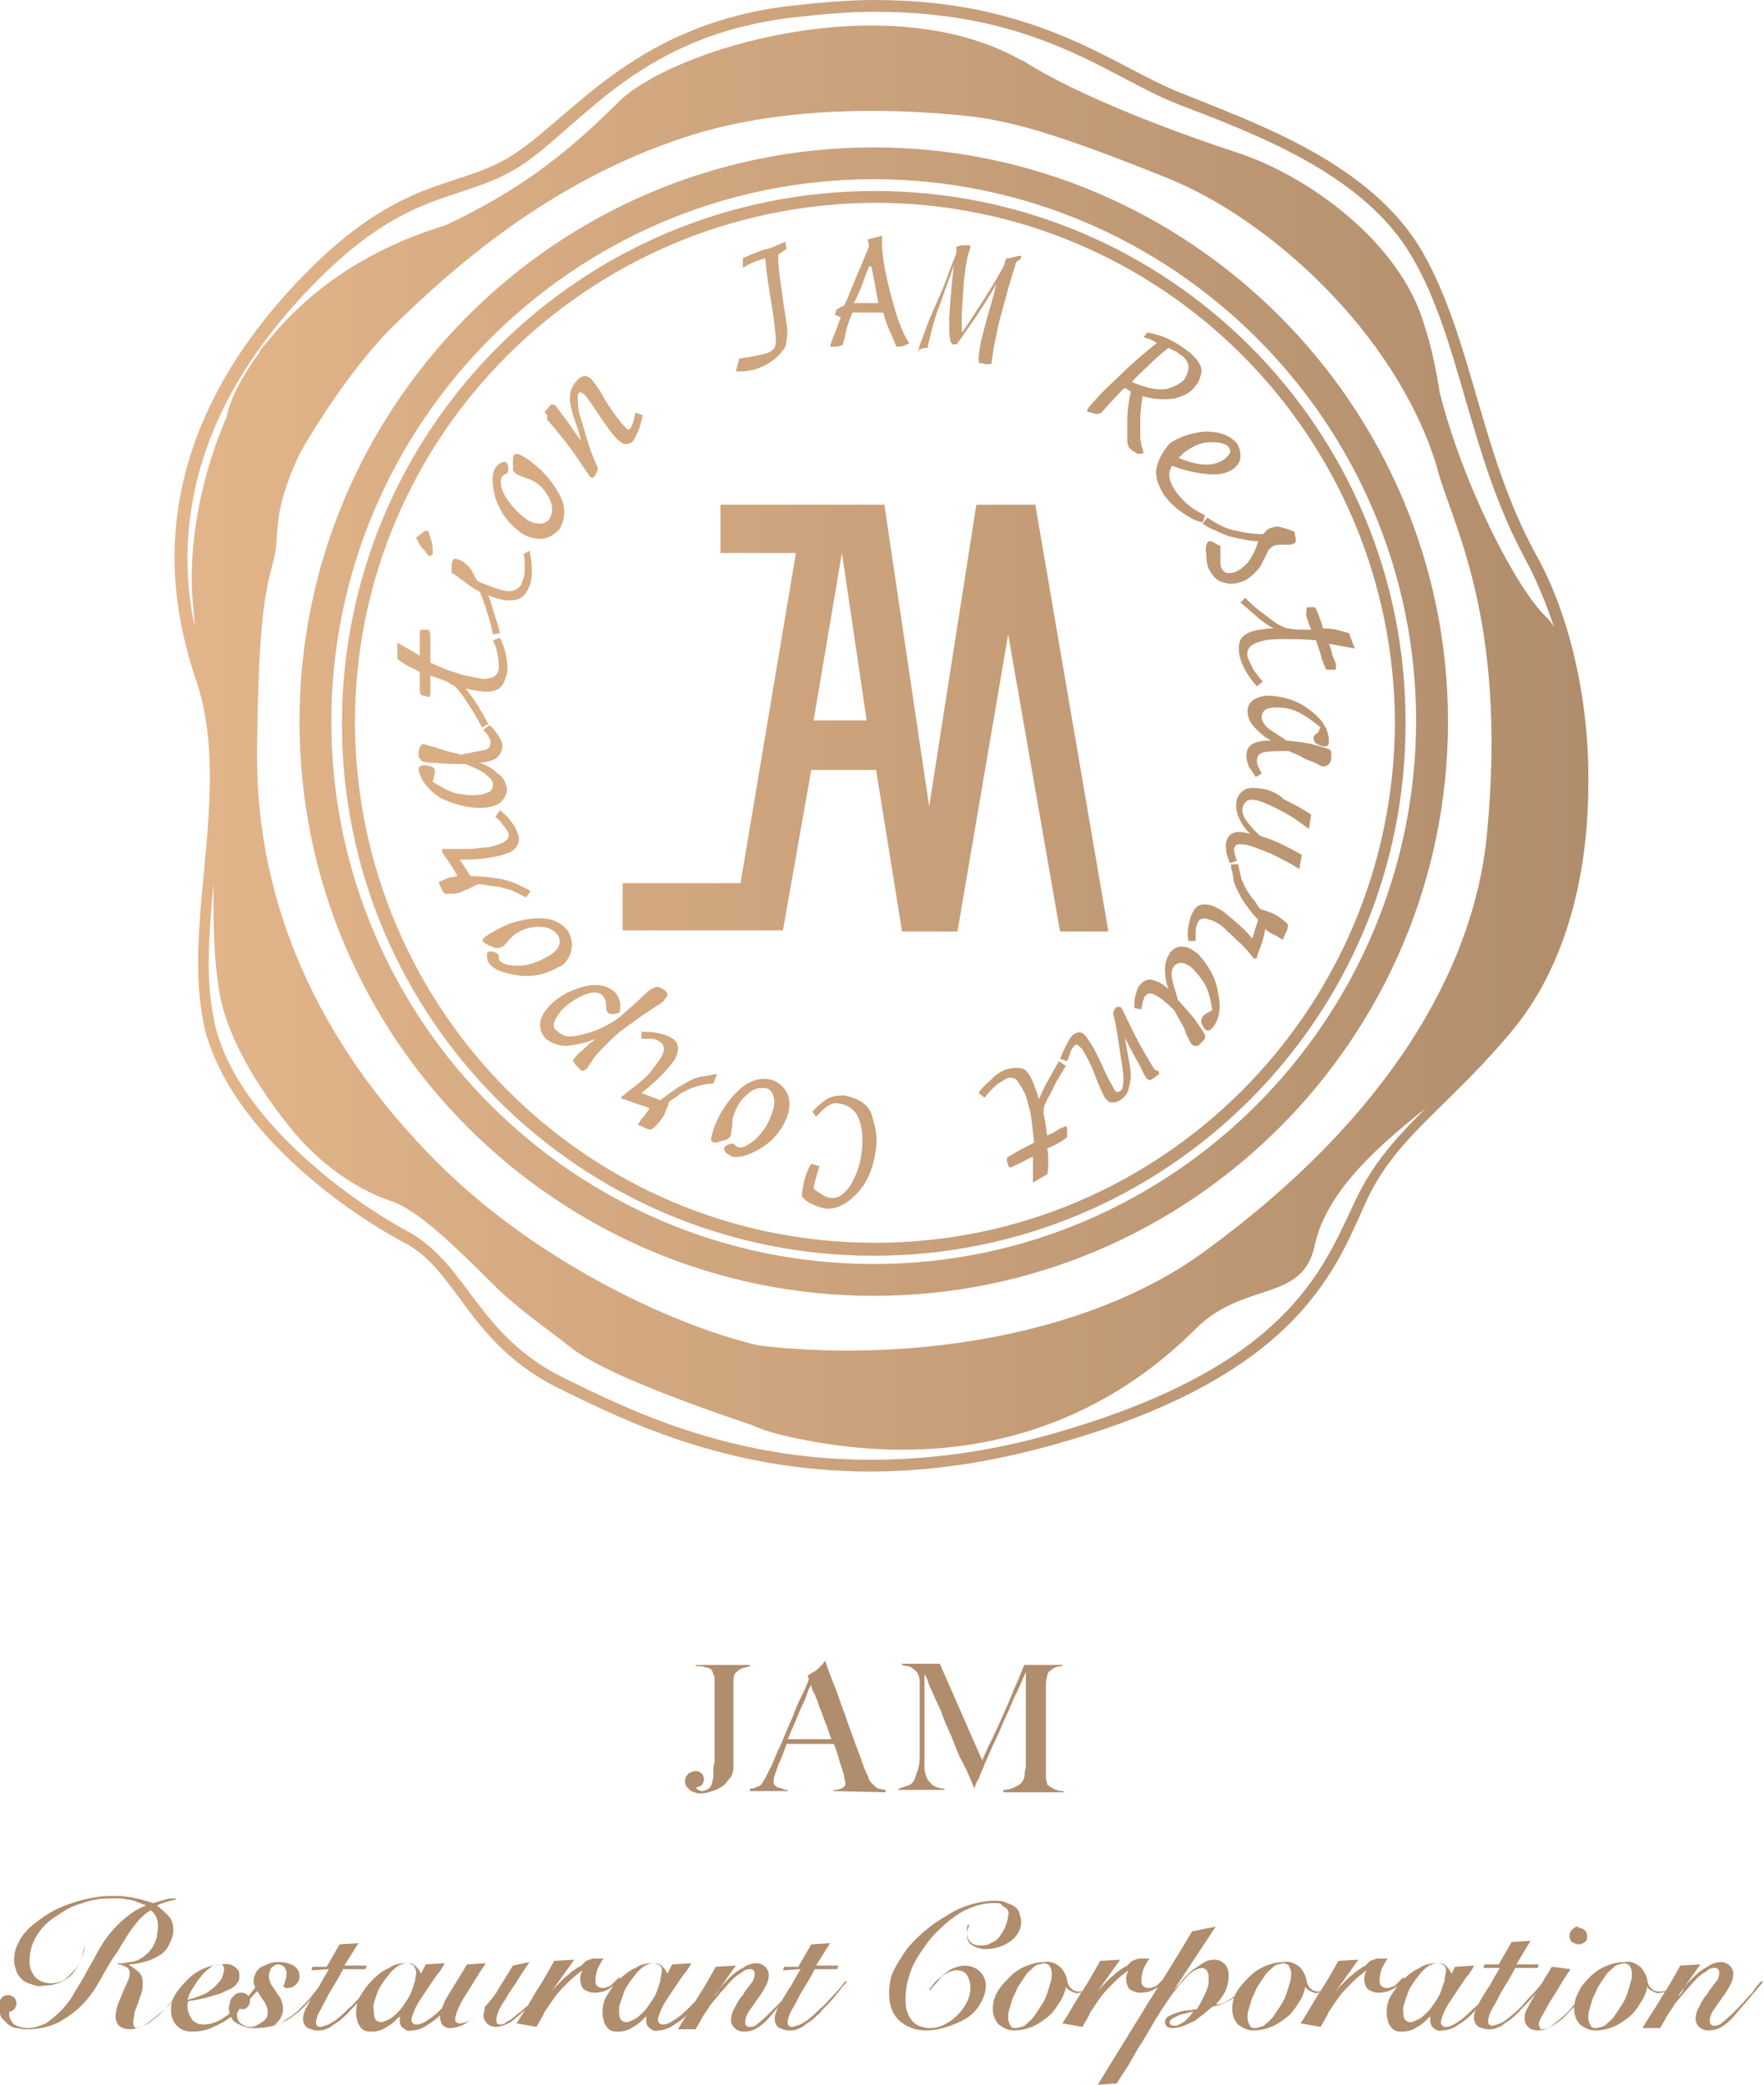 <?xml version="1.0" encoding="utf-8"?>
<!-- Generator: Adobe Illustrator 21.1.0, SVG Export Plug-In . SVG Version: 6.00 Build 0)  -->
<svg version="1.1" id="pict_logo.svg" xmlns="http://www.w3.org/2000/svg" xmlns:xlink="http://www.w3.org/1999/xlink" x="0px"
	 y="0px" width="149.6px" height="176.8px" viewBox="0 0 149.6 176.8" style="enable-background:new 0 0 149.6 176.8;"
	 xml:space="preserve">
<style type="text/css">
	.st0{fill:#B08D6C;}
	.st1{fill:url(#SVGID_1_);}
</style>
<path id="JAM_Restaurant_Corporation" class="st0" d="M62.9,141.5c-0.2,0.1-0.5,0.3-0.6,0.5c-0.1,0.2-0.1,0.4-0.1,0.6
	c0,0.3,0,0.5,0,0.7c0,0.2,0,0.5,0,0.7s0,0.5,0,0.7v5.2c0,0.3-0.1,0.6-0.2,0.8c-0.2,0.2-0.4,0.5-0.6,0.7c-0.3,0.2-0.6,0.4-1,0.5
	c-0.3,0.1-0.6,0.2-1,0.2c-0.2,0-0.3,0-0.5-0.1c-0.1,0-0.3-0.1-0.4-0.2c-0.1-0.1-0.2-0.2-0.3-0.3c-0.1-0.2-0.1-0.3-0.1-0.5
	c0-0.2,0.1-0.4,0.3-0.6c0.2-0.1,0.4-0.2,0.6-0.2c0.4,0,0.7,0.3,0.7,0.7c0,0.2-0.1,0.4-0.2,0.5c-0.2,0.1-0.3,0.2-0.5,0.2v0
	c0.1,0.1,0.1,0.1,0.2,0.2c0.1,0,0.2,0.1,0.3,0.1c0.2,0,0.4-0.1,0.6-0.2c0.2-0.2,0.3-0.4,0.3-0.6c0.1-0.2,0.1-0.5,0.1-0.8
	c0-0.3,0-0.6,0.1-0.8c0-0.1,0-0.3,0-0.6c0-0.2,0-0.5,0-0.8v-5.2c0-0.2,0-0.4,0-0.5c0-0.2,0-0.3-0.1-0.4c0-0.1-0.1-0.2-0.1-0.3
	c-0.1-0.2-0.4-0.3-0.6-0.3c-0.2-0.1-0.5-0.1-0.8-0.1v-0.1h4.6v0.1C63.4,141.4,63.2,141.4,62.9,141.5z M75.1,152v-0.2
	c-0.2,0-0.4-0.1-0.6-0.1c-0.2-0.1-0.3-0.2-0.4-0.3c-0.1-0.1-0.2-0.2-0.3-0.3c0-0.1-0.1-0.1-0.1-0.2c-0.1-0.3-0.2-0.5-0.3-0.7
	s-0.2-0.5-0.3-0.8c-0.2-0.6-0.5-1.3-0.7-1.9c-0.2-0.6-0.5-1.3-0.7-2c-0.3-0.7-0.5-1.4-0.8-2.2c-0.3-0.7-0.6-1.5-0.9-2.4h-0.1
	c0,0.1-0.1,0.2-0.2,0.3c-0.1,0.1-0.2,0.2-0.3,0.3c-0.1,0.1-0.2,0.2-0.4,0.3c-0.2,0.1-0.3,0.2-0.5,0.3l0.1,0.3
	c-0.2,0.6-0.5,1.2-0.8,1.8c-0.3,0.6-0.5,1.3-0.8,1.9l-0.8,1.9c-0.3,0.6-0.5,1.1-0.7,1.6c-0.2,0.4-0.4,0.8-0.6,1.2
	c-0.1,0.2-0.2,0.3-0.3,0.5c-0.1,0.1-0.2,0.2-0.3,0.2c-0.2,0.1-0.4,0.2-0.7,0.2v0.2h3.2v-0.1c-0.1,0-0.3,0-0.4-0.1
	c-0.1,0-0.3-0.1-0.4-0.1c-0.1,0-0.2-0.1-0.3-0.2c-0.1-0.1-0.1-0.2-0.1-0.3c0-0.4,0.2-0.8,0.3-1.1c0.1-0.4,0.3-0.7,0.4-1
	c0.1-0.3,0.3-0.7,0.4-1.1h4c0.2,0.4,0.3,0.8,0.4,1.1c0.1,0.4,0.2,0.7,0.3,1c0.1,0.3,0.2,0.5,0.2,0.8c0,0.1,0.1,0.3,0.1,0.4
	c0,0.1,0,0.3-0.1,0.3c-0.1,0.1-0.2,0.2-0.3,0.2c-0.1,0-0.2,0.1-0.4,0.1c-0.1,0-0.1,0-0.2,0v0.1L75.1,152L75.1,152z M69.1,143.7
	c0.1,0.3,0.3,0.7,0.4,1.1c0.2,0.4,0.3,0.8,0.5,1.3c0.2,0.4,0.3,0.9,0.5,1.4h-3.7l0.7-1.6c0.2-0.5,0.4-1,0.6-1.4
	c0.2-0.4,0.3-0.7,0.4-1c0.1-0.3,0.2-0.5,0.3-0.6C68.8,143.1,68.9,143.4,69.1,143.7z M85.1,152v-0.2c0.4,0,0.7-0.1,1.1-0.3
	c0.2-0.1,0.5-0.3,0.6-0.6c0.1-0.2,0.1-0.3,0.1-0.5c0-0.2,0.1-0.4,0.1-0.6c0-0.7,0-1.3,0-1.9v-6.1c-0.3,0.7-0.6,1.4-0.9,2
	s-0.5,1.2-0.8,1.8c-0.3,0.6-0.5,1.2-0.8,1.8s-0.6,1.3-0.9,2c-0.1,0.1-0.1,0.3-0.2,0.5c-0.1,0.2-0.2,0.4-0.3,0.7s-0.2,0.4-0.3,0.6
	c-0.1,0.2-0.1,0.3-0.1,0.4h-0.1c-0.3-0.7-0.6-1.5-1-2.2s-0.6-1.4-0.9-2.1c-0.3-0.7-0.6-1.3-0.8-1.9s-0.5-1.1-0.7-1.6
	c-0.2-0.5-0.4-0.8-0.5-1.2c-0.1-0.3-0.2-0.5-0.3-0.6c0,0.7,0,1.2,0,1.7s0,1,0,1.5c0,0.5,0,1,0,1.6v1.9c0,0.5,0,0.9,0,1.2
	c0,0.3,0.1,0.6,0.2,0.9c0.1,0.2,0.3,0.4,0.5,0.6c0.3,0.2,0.7,0.3,1,0.3v0.1h-3.9v-0.1c0.3-0.1,0.6-0.2,0.9-0.3
	c0.2-0.1,0.4-0.3,0.5-0.6c0.1-0.3,0.2-0.6,0.3-0.9c0.1-0.4,0.1-0.9,0.1-1.3c0-0.4,0-0.9,0-1.5s0-1.2,0-1.9v-1.9c0-0.2,0-0.4,0-0.7
	c0-0.4-0.2-0.9-0.6-1.1c-0.1-0.1-0.3-0.2-0.5-0.2c-0.2,0-0.3-0.1-0.4-0.1v-0.1h3.2l3.6,8.2c0.4-1,0.9-1.9,1.3-2.8
	c0.4-0.9,0.8-1.8,1.1-2.5c0.3-0.8,0.6-1.4,0.8-1.9c0.2-0.5,0.3-0.8,0.4-0.9h3.2v0.1c-0.3,0-0.7,0.1-0.9,0.3
	c-0.2,0.1-0.4,0.3-0.4,0.6c-0.1,0.3-0.1,0.5-0.1,0.8c0,0.4,0,0.7,0,1.1c0,0.5,0,0.9,0,1.4v3c0,0.5,0,1.1,0,1.7c0,0.2,0,0.4,0,0.6
	c0,0.2,0.1,0.3,0.1,0.5c0,0.1,0.1,0.1,0.1,0.1c0.1,0.1,0.2,0.2,0.3,0.2c0.1,0.1,0.3,0.2,0.4,0.2c0.2,0.1,0.4,0.1,0.6,0.1v0.1
	L85.1,152L85.1,152z M7.2,163.9c0,0.1,0,0.3,0,0.4c0,0.1,0,0.2,0,0.3c0,0.4-0.1,0.8-0.2,1.2c-0.1,0.4-0.3,0.8-0.6,1.2
	c-0.3,0.3-0.6,0.6-0.9,0.9c-0.3,0.2-0.8,0.3-1.2,0.3c-0.5,0-1-0.2-1.3-0.5c-0.3-0.4-0.5-0.8-0.5-1.3c0-0.8,0.2-1.6,0.6-2.2
	c0.4-0.7,1-1.3,1.7-1.7c0.7-0.5,1.4-0.9,2.2-1.1c0.8-0.3,1.6-0.4,2.4-0.4c0.2,0,0.4,0,0.6,0s0.5,0,0.8,0.1c0.3,0,0.6,0.1,0.8,0.2
	c0.3,0.1,0.5,0.2,0.8,0.3c-0.6,0.2-1.2,0.6-1.7,1c-0.5,0.4-1,0.9-1.4,1.4c-0.4,0.5-0.8,1.1-1.1,1.7c-0.3,0.6-0.7,1.2-1,1.8
	c-0.3,0.6-0.7,1.1-1,1.7c-0.3,0.5-0.7,1-1.1,1.4c-0.4,0.4-0.8,0.7-1.2,1c-0.5,0.2-1,0.4-1.5,0.4c-0.4,0-0.8-0.1-1.2-0.3
	c-0.3-0.3-0.5-0.7-0.4-1.1c0.2,0,0.3-0.1,0.4-0.2c0.1-0.1,0.2-0.3,0.2-0.5c0-0.2-0.1-0.4-0.2-0.5c-0.2-0.1-0.3-0.2-0.5-0.2
	c-0.2,0-0.5,0.1-0.6,0.3c-0.2,0.2-0.2,0.5-0.2,0.7c0,0.3,0.1,0.6,0.2,0.9c0.2,0.2,0.4,0.4,0.6,0.6c0.3,0.2,0.5,0.3,0.8,0.3
	c0.3,0.1,0.6,0.1,0.9,0.1c0.9,0,1.8-0.2,2.6-0.6c0.7-0.4,1.4-0.9,1.9-1.4c0.6-0.6,1.1-1.3,1.5-2c0.4-0.7,0.8-1.5,1.3-2.2
	s0.9-1.5,1.4-2.2c0.5-0.7,1-1.3,1.7-1.7c0.2,0.2,0.4,0.4,0.5,0.7c0.1,0.3,0.1,0.5,0.1,0.8c0,0.3-0.1,0.5-0.1,0.8
	c-0.1,0.3-0.2,0.6-0.4,0.9c-0.2,0.3-0.5,0.6-0.8,0.8c-0.3,0.2-0.7,0.4-1.1,0.4c-0.2,0-0.4,0.1-0.6,0.1c-0.1,0-0.3,0-0.4,0l0,0.1
	c0.2,0,0.3,0,0.4,0.1c0.1,0,0.2,0.1,0.3,0.1c0.1,0.1,0.2,0.1,0.2,0.2c0.1,0.1,0.1,0.3,0.1,0.4c0,0.2-0.1,0.5-0.2,0.7
	c-0.1,0.3-0.3,0.6-0.4,0.9s-0.3,0.7-0.4,1c-0.1,0.3-0.2,0.7-0.2,1c0,0.3,0.1,0.6,0.3,0.8c0.2,0.2,0.6,0.3,0.9,0.3
	c0.5,0,1.1-0.2,1.5-0.5c0.5-0.4,1-0.8,1.5-1.2c0.4-0.4,0.7-0.8,1.1-1.2s0.6-0.8,0.9-1.2L16,168c-0.1,0.1-0.2,0.3-0.4,0.5
	c-0.1,0.2-0.3,0.4-0.5,0.6s-0.4,0.5-0.6,0.7c-0.2,0.2-0.4,0.5-0.6,0.7c-0.4,0.4-0.8,0.7-1.3,1.1c-0.3,0.2-0.7,0.3-1,0.4
	c-0.2,0-0.3-0.2-0.3-0.5c0-0.3,0.1-0.5,0.1-0.8c0.1-0.3,0.2-0.5,0.3-0.8c0.1-0.3,0.2-0.6,0.3-0.9c0.1-0.3,0.1-0.6,0.1-0.9
	c0-0.3-0.1-0.7-0.4-0.9c-0.2-0.2-0.5-0.4-0.8-0.6v0c0.4,0,0.9-0.1,1.3-0.2c0.4-0.1,0.9-0.3,1.2-0.5c0.4-0.2,0.7-0.5,0.9-0.9
	c0.2-0.4,0.4-0.8,0.4-1.3c0-0.4-0.1-0.9-0.4-1.2c-0.3-0.3-0.6-0.6-1-0.9c0.2-0.1,0.5-0.2,0.8-0.3c0.3-0.1,0.5-0.1,0.8-0.2V161
	c-0.3,0-0.6,0-0.9,0.1c-0.3,0.1-0.7,0.2-1,0.3c-0.3-0.1-0.7-0.2-1-0.3c-0.3-0.1-0.6-0.1-0.9-0.2c-0.3,0-0.6-0.1-0.9-0.1
	c-0.3,0-0.6,0-1,0c-0.5,0-1.1,0.1-1.6,0.2c-0.6,0.1-1.2,0.3-1.8,0.5c-0.6,0.2-1.2,0.5-1.7,0.8c-0.5,0.3-1,0.7-1.5,1.1
	c-0.4,0.4-0.8,0.8-1,1.3c-0.3,0.5-0.4,1-0.4,1.6c0,0.3,0.1,0.6,0.2,0.9c0.1,0.3,0.3,0.5,0.5,0.7c0.2,0.2,0.5,0.3,0.8,0.4
	c0.3,0.1,0.6,0.2,1,0.1c0.5,0,1-0.1,1.5-0.3c0.4-0.2,0.8-0.5,1.1-0.9c0.3-0.4,0.5-0.8,0.7-1.3c0.2-0.5,0.2-1,0.2-1.5
	c0-0.1,0-0.2,0-0.3c0-0.1,0-0.2,0-0.3L7.2,163.9z M22.2,167.9c-0.3,0.4-0.6,0.7-0.9,1.1s-0.7,0.8-1.1,1.2c-0.5,0.4-1,0.8-1.5,1.1
	c-0.4,0.2-0.9,0.4-1.4,0.4c-0.4,0-0.7-0.1-1-0.4c-0.2-0.3-0.4-0.7-0.4-1.1c0-0.2,0-0.4,0.1-0.5l0.7-0.1c0.3-0.1,0.6-0.1,0.9-0.2
	c0.3-0.1,0.6-0.2,1-0.3c0.3-0.1,0.6-0.3,0.9-0.4c0.2-0.1,0.5-0.3,0.6-0.5c0.2-0.2,0.2-0.4,0.2-0.7c0-0.3-0.1-0.5-0.4-0.7
	c-0.3-0.2-0.6-0.3-1-0.2c-0.5,0-1,0.1-1.5,0.3c-0.5,0.2-1,0.5-1.4,0.9c-0.4,0.4-0.8,0.8-1.1,1.3c-0.3,0.4-0.4,0.9-0.4,1.4
	c0,0.5,0.2,1,0.5,1.3c0.4,0.4,0.8,0.5,1.3,0.5c0.6,0,1.2-0.1,1.8-0.4c0.7-0.3,1.4-0.7,2-1.3c0.4-0.4,0.9-0.8,1.3-1.3
	c0.4-0.4,0.7-0.8,1-1.2L22.2,167.9z M18.8,167.8c-0.2,0.3-0.4,0.5-0.7,0.8c-0.3,0.2-0.6,0.5-1,0.6c-0.4,0.2-0.8,0.3-1.2,0.4
	c0.1-0.3,0.2-0.6,0.4-0.9c0.2-0.3,0.4-0.7,0.7-1c0.2-0.3,0.5-0.6,0.8-0.8c0.2-0.2,0.5-0.3,0.8-0.3c0.1,0,0.2,0,0.3,0.1
	c0.1,0.1,0.1,0.2,0.1,0.3C19,167.3,18.9,167.5,18.8,167.8L18.8,167.8z M22.9,171.9c0.2,0,0.3-0.1,0.4-0.2c0.3-0.2,0.5-0.5,0.6-0.8
	c0.1-0.2,0.1-0.4,0.1-0.6c0-0.3-0.1-0.5-0.2-0.8c-0.1-0.2-0.3-0.4-0.4-0.6c-0.1-0.2-0.3-0.4-0.4-0.6c-0.1-0.2-0.2-0.5-0.2-0.7
	c0-0.2,0.1-0.5,0.2-0.7c0.2-0.2,0.4-0.3,0.6-0.3c0.2,0,0.4,0.1,0.5,0.2c0.1,0.2,0.2,0.3,0.2,0.5c0,0.2,0,0.4-0.1,0.6
	c0,0.2-0.1,0.4-0.2,0.6c0.1,0,0.1,0,0.2,0.1c0.1,0,0.2,0,0.2,0c0.3,0,0.5-0.1,0.7-0.3c0.2-0.2,0.3-0.4,0.3-0.7
	c0-0.4-0.2-0.7-0.5-0.9c-0.4-0.2-0.8-0.3-1.2-0.3c-0.3,0-0.5,0-0.8,0.1c-0.2,0.1-0.5,0.2-0.7,0.3c-0.2,0.1-0.4,0.3-0.5,0.5
	c-0.1,0.2-0.2,0.5-0.2,0.7c0,0.2,0.1,0.5,0.2,0.7c0.1,0.2,0.3,0.4,0.4,0.6c0.1,0.2,0.3,0.4,0.4,0.6c0.1,0.2,0.2,0.5,0.2,0.7
	c0,0.2,0,0.4-0.1,0.5c-0.1,0.2-0.2,0.3-0.4,0.4c-0.1,0.1-0.3,0.2-0.5,0.3c-0.2,0.1-0.4,0.1-0.5,0.1c-0.3,0-0.5-0.1-0.8-0.3
	c-0.2-0.2-0.3-0.4-0.3-0.7c0-0.1,0-0.2,0.1-0.3c0-0.1,0.1-0.2,0.1-0.3c0.1,0.1,0.2,0.1,0.3,0.1c0.2,0,0.3-0.1,0.4-0.2
	c0.1-0.1,0.2-0.3,0.2-0.5c0-0.2-0.1-0.3-0.2-0.5c-0.1-0.1-0.3-0.2-0.5-0.2c-0.2,0-0.3,0-0.5,0.1c-0.1,0.1-0.2,0.2-0.3,0.3
	c-0.1,0.1-0.2,0.3-0.2,0.4c0,0.2-0.1,0.3-0.1,0.5c0,0.3,0.1,0.5,0.2,0.8c0.1,0.2,0.3,0.4,0.5,0.5c0.2,0.1,0.4,0.2,0.7,0.3
	c0.3,0.1,0.5,0.1,0.8,0.1c0.7,0,1.3-0.1,1.9-0.3c0.6-0.2,1.1-0.5,1.6-0.9c0.5-0.4,0.9-0.8,1.3-1.3c0.4-0.5,0.8-1,1.2-1.5l-0.1-0.1
	c-0.3,0.4-0.6,0.8-1,1.3c-0.3,0.4-0.7,0.8-1.1,1.2c-0.4,0.4-0.8,0.7-1.2,0.9C23.9,171.6,23.4,171.8,22.9,171.9L22.9,171.9
	L22.9,171.9z M27.9,167c-0.3,0.5-0.6,1-0.8,1.4c-0.3,0.4-0.5,0.8-0.7,1.1c-0.2,0.3-0.3,0.6-0.5,0.9c-0.1,0.3-0.2,0.5-0.2,0.8
	c0,0.3,0.1,0.6,0.4,0.8c0.3,0.1,0.5,0.2,0.8,0.2c0.2,0,0.5,0,0.7-0.1c0.3-0.1,0.5-0.2,0.7-0.4c0.3-0.2,0.5-0.3,0.7-0.5
	c0.2-0.2,0.5-0.4,0.7-0.7c0.4-0.4,0.8-0.8,1.2-1.3c0.3-0.4,0.6-0.8,0.9-1.1l-0.1-0.1c-0.3,0.4-0.7,0.9-1.1,1.3
	c-0.4,0.4-0.7,0.8-1.1,1.1c-0.4,0.4-0.8,0.8-1.3,1.1c-0.3,0.2-0.6,0.3-1,0.4c-0.1,0-0.2,0-0.3-0.1c-0.1-0.1-0.1-0.2-0.1-0.3
	c0-0.2,0.1-0.4,0.1-0.5c0.1-0.3,0.3-0.5,0.4-0.8c0.2-0.3,0.4-0.8,0.7-1.3c0.3-0.5,0.7-1.1,1.1-1.9h1.9l0.1-0.3h-1.9l1.2-1.9
	l-1.6,0.1l-1.1,1.9h-1.2l-0.1,0.3L27.9,167L27.9,167z M35.7,167.4c-0.1-0.3-0.3-0.5-0.5-0.7c-0.2-0.2-0.5-0.2-0.8-0.2
	c-0.5,0-1,0.1-1.4,0.4c-0.5,0.2-1,0.6-1.4,1c-0.4,0.4-0.7,0.8-1,1.3c-0.3,0.4-0.4,1-0.4,1.5c0,0.2,0,0.4,0.1,0.6
	c0,0.2,0.1,0.4,0.2,0.5c0.1,0.2,0.2,0.3,0.4,0.4c0.2,0.1,0.4,0.1,0.6,0.1c0.4,0,0.9-0.1,1.3-0.4c0.4-0.2,0.7-0.5,1.1-0.9h0
	c0,0.1,0,0.1,0,0.2c0,0.1,0,0.1,0,0.2c0,0.2,0.1,0.5,0.3,0.6c0.2,0.2,0.5,0.3,0.7,0.2c0.5,0,1-0.2,1.4-0.5c0.5-0.3,1-0.7,1.4-1.2
	c0.4-0.4,0.8-0.9,1.2-1.4c0.3-0.4,0.6-0.8,0.9-1.2l-0.1-0.1c-0.1,0.1-0.2,0.3-0.4,0.5c-0.1,0.2-0.3,0.4-0.5,0.6
	c-0.2,0.2-0.4,0.4-0.6,0.7c-0.2,0.2-0.4,0.4-0.6,0.6c-0.4,0.4-0.8,0.8-1.3,1.1c-0.3,0.2-0.6,0.4-1,0.4c-0.2,0-0.3-0.1-0.4-0.3
	c0,0,0-0.1,0-0.1c0-0.2,0.1-0.4,0.2-0.7c0.1-0.3,0.3-0.6,0.4-0.8c0.2-0.3,0.4-0.6,0.6-0.9c0.2-0.3,0.4-0.6,0.6-0.9
	c0.2-0.3,0.4-0.6,0.6-0.8c0.1-0.2,0.3-0.4,0.4-0.7l-1.6,0.1L35.7,167.4z M31.7,169.9c0.1-0.3,0.2-0.6,0.3-0.9
	c0.1-0.3,0.3-0.6,0.5-0.9c0.2-0.3,0.4-0.5,0.6-0.8c0.2-0.2,0.4-0.4,0.7-0.6c0.2-0.1,0.5-0.2,0.7-0.2c0.2,0,0.4,0.1,0.6,0.2
	c0.1,0.2,0.2,0.4,0.2,0.6c0,0.2-0.1,0.5-0.1,0.7c-0.1,0.3-0.2,0.6-0.3,0.9c-0.1,0.3-0.3,0.6-0.5,0.9c-0.2,0.3-0.4,0.6-0.6,0.8
	c-0.2,0.2-0.4,0.4-0.7,0.6c-0.2,0.1-0.4,0.2-0.7,0.3c-0.3,0-0.5-0.1-0.6-0.3c-0.1-0.2-0.1-0.5-0.1-0.8
	C31.6,170.4,31.7,170.1,31.7,169.9L31.7,169.9z M43.5,166.7l-1.3,2.1c-0.2,0.4-0.5,0.7-0.8,1.1c-0.3,0.3-0.6,0.6-0.9,0.9
	c-0.3,0.2-0.5,0.5-0.8,0.6c-0.2,0.1-0.4,0.2-0.7,0.2c-0.1,0-0.2,0-0.3-0.1c-0.1-0.1-0.1-0.2-0.1-0.3c0.1-0.6,0.4-1.2,0.7-1.7
	c0.5-0.8,1.1-1.8,1.9-3l-1.6,0.1c-0.7,1.2-1.3,2.1-1.7,2.8c-0.3,0.5-0.5,1.1-0.6,1.6c0,0.2,0.1,0.5,0.2,0.7c0.2,0.2,0.4,0.3,0.7,0.3
	c0.3,0,0.6-0.1,0.9-0.2c0.3-0.1,0.5-0.3,0.8-0.5c0.2-0.2,0.5-0.4,0.7-0.6c0.2-0.2,0.4-0.4,0.6-0.6l0,0c-0.1,0.1-0.1,0.2-0.1,0.3
	c0,0.2-0.1,0.3-0.1,0.5c0,0.3,0.1,0.5,0.3,0.7c0.2,0.2,0.5,0.3,0.7,0.3c0.5,0,0.9-0.2,1.3-0.4c0.5-0.4,1-0.8,1.4-1.2
	c0.4-0.4,0.8-0.9,1.2-1.3c0.4-0.4,0.7-0.8,0.9-1.1l-0.1-0.1c-0.1,0.1-0.2,0.3-0.4,0.5c-0.2,0.2-0.3,0.4-0.5,0.6s-0.4,0.4-0.6,0.7
	c-0.2,0.2-0.4,0.5-0.7,0.7c-0.2,0.2-0.4,0.4-0.6,0.5c-0.2,0.2-0.4,0.3-0.6,0.5c-0.2,0.1-0.4,0.2-0.5,0.3c-0.1,0.1-0.3,0.1-0.4,0.1
	c-0.2,0-0.3-0.1-0.3-0.3c0,0,0-0.1,0-0.1c0-0.3,0.1-0.5,0.2-0.8c0.2-0.4,0.4-0.7,0.6-1c0.2-0.4,0.5-0.8,0.9-1.4
	c0.3-0.5,0.7-1.1,1.1-1.7L43.5,166.7z M45.5,171.9c0.2-0.4,0.5-0.8,0.7-1.3c0.3-0.4,0.6-0.9,0.9-1.3c0.3-0.4,0.7-0.8,1.1-1.2
	c0.4-0.4,0.8-0.7,1.2-1l0,0c-0.1,0.2-0.2,0.5-0.2,0.7c0,0.3,0.1,0.7,0.3,0.9c0.3,0.2,0.6,0.3,0.9,0.3c0.4,0,0.9-0.1,1.2-0.3
	c0.4-0.2,0.7-0.5,1-0.9l-0.1-0.1c-0.1,0.1-0.2,0.2-0.3,0.3c-0.1,0.1-0.2,0.2-0.3,0.3c-0.1,0.1-0.2,0.2-0.4,0.2
	c-0.1,0.1-0.3,0.1-0.4,0.1c-0.3,0-0.6-0.2-0.6-0.5c0-0.1,0-0.1,0-0.2c0-0.3,0.1-0.7,0.2-1c0.2-0.3,0.3-0.6,0.5-0.8
	c-0.3,0-0.5,0-0.7,0c-0.2,0-0.3,0-0.5,0.1c-0.1,0-0.2,0.1-0.3,0.1c-0.1,0.1-0.2,0.2-0.3,0.3c-0.1,0.1-0.2,0.2-0.3,0.2
	c-0.2,0.1-0.4,0.3-0.6,0.4c-0.2,0.2-0.5,0.4-0.8,0.7c-0.4,0.4-0.7,0.7-1,1.1l0,0l2-2.8l-1.7,0.1c-0.5,0.9-1,1.8-1.6,2.7
	c-0.5,0.9-1,1.7-1.6,2.6L45.5,171.9z M56.6,167.4c-0.1-0.3-0.3-0.5-0.5-0.7c-0.2-0.2-0.5-0.2-0.8-0.2c-0.5,0-1,0.1-1.4,0.4
	c-0.5,0.2-1,0.6-1.4,1c-0.4,0.4-0.7,0.8-1,1.3c-0.3,0.4-0.4,1-0.4,1.5c0,0.2,0,0.4,0.1,0.6c0,0.2,0.1,0.4,0.2,0.5
	c0.1,0.2,0.2,0.3,0.4,0.4c0.2,0.1,0.4,0.1,0.6,0.1c0.4,0,0.9-0.1,1.3-0.4c0.4-0.2,0.7-0.5,1.1-0.9h0c0,0.1,0,0.1,0,0.2
	c0,0.1,0,0.1,0,0.2c0,0.2,0.1,0.5,0.3,0.6c0.2,0.2,0.5,0.3,0.7,0.2c0.5,0,1-0.2,1.4-0.5c0.5-0.3,1-0.7,1.4-1.2
	c0.4-0.4,0.8-0.9,1.2-1.4c0.3-0.4,0.6-0.8,0.9-1.2l-0.1-0.1c-0.1,0.1-0.2,0.3-0.4,0.5s-0.3,0.4-0.5,0.6c-0.2,0.2-0.4,0.4-0.6,0.7
	c-0.2,0.2-0.4,0.4-0.6,0.6c-0.4,0.4-0.8,0.8-1.3,1.1c-0.3,0.2-0.6,0.4-1,0.4c-0.2,0-0.3-0.1-0.4-0.3c0,0,0-0.1,0-0.1
	c0-0.2,0.1-0.4,0.2-0.7c0.1-0.3,0.3-0.6,0.4-0.8c0.2-0.3,0.4-0.6,0.6-0.9c0.2-0.3,0.4-0.6,0.6-0.9c0.2-0.3,0.4-0.6,0.6-0.8
	c0.1-0.2,0.3-0.4,0.4-0.7l-1.6,0.1L56.6,167.4z M52.6,169.9c0.1-0.3,0.2-0.6,0.3-0.9c0.1-0.3,0.3-0.6,0.5-0.9
	c0.2-0.3,0.4-0.5,0.6-0.8c0.2-0.2,0.4-0.4,0.7-0.6c0.2-0.1,0.5-0.2,0.7-0.2c0.2,0,0.4,0.1,0.6,0.2c0.1,0.2,0.2,0.4,0.1,0.6
	c0,0.2-0.1,0.5-0.1,0.7c-0.1,0.3-0.2,0.6-0.3,0.9c-0.1,0.3-0.3,0.6-0.5,0.9c-0.2,0.3-0.4,0.6-0.6,0.8c-0.2,0.2-0.4,0.4-0.7,0.6
	c-0.2,0.1-0.4,0.2-0.7,0.3c-0.3,0-0.5-0.1-0.6-0.3c-0.1-0.2-0.1-0.5-0.1-0.8C52.5,170.4,52.5,170.1,52.6,169.9L52.6,169.9z
	 M60.5,169.4l1.9-2.7l-1.7,0.1c-0.5,0.9-1,1.8-1.6,2.7c-0.5,0.9-1.1,1.7-1.6,2.6l1.5,0c0.1-0.2,0.3-0.5,0.5-0.9
	c0.2-0.4,0.5-0.7,0.7-1.1c0.3-0.4,0.6-0.7,0.9-1.1c0.3-0.3,0.6-0.7,0.9-1c0.3-0.3,0.5-0.5,0.9-0.7c0.2-0.2,0.4-0.3,0.7-0.3
	c0.1,0,0.2,0,0.3,0.1c0.1,0.1,0.1,0.2,0.1,0.3c0,0.3-0.1,0.6-0.3,0.8c-0.2,0.3-0.5,0.6-0.7,1c-0.3,0.3-0.5,0.7-0.7,1.1
	c-0.2,0.3-0.3,0.7-0.3,1c0,0.3,0.1,0.5,0.3,0.7c0.2,0.2,0.5,0.3,0.8,0.3c0.4,0,0.8-0.1,1.1-0.3c0.5-0.3,0.9-0.7,1.3-1.2
	c0.4-0.5,0.8-0.9,1.2-1.4c0.4-0.5,0.7-0.8,1-1.2l-0.1-0.1c-0.2,0.2-0.4,0.5-0.8,1s-0.8,0.9-1.2,1.3c-0.4,0.4-0.8,0.8-1.3,1.2
	c-0.2,0.2-0.4,0.3-0.7,0.3c-0.1,0-0.2,0-0.3-0.1c-0.1-0.1-0.1-0.2-0.1-0.3c0-0.3,0.1-0.6,0.3-0.9c0.2-0.3,0.5-0.7,0.7-1
	c0.3-0.4,0.5-0.7,0.7-1.1c0.2-0.3,0.3-0.7,0.3-1c0-0.5-0.4-0.9-0.9-1c0,0-0.1,0-0.1,0c-0.4,0-0.8,0.1-1.2,0.4
	c-0.4,0.2-0.8,0.5-1.1,0.8c-0.3,0.3-0.6,0.6-0.9,1C60.9,168.9,60.7,169.2,60.5,169.4L60.5,169.4z M67.9,167c-0.3,0.5-0.6,1-0.8,1.4
	c-0.3,0.4-0.5,0.8-0.7,1.1c-0.2,0.3-0.3,0.6-0.5,0.9c-0.1,0.3-0.2,0.5-0.2,0.8c0,0.3,0.1,0.6,0.4,0.8c0.3,0.1,0.5,0.2,0.8,0.2
	c0.2,0,0.5,0,0.7-0.1c0.3-0.1,0.5-0.2,0.7-0.4c0.3-0.2,0.5-0.3,0.7-0.5c0.2-0.2,0.5-0.4,0.7-0.7c0.4-0.4,0.8-0.8,1.2-1.3
	c0.3-0.4,0.6-0.8,0.9-1.1l-0.1-0.1c-0.3,0.4-0.7,0.9-1.1,1.3c-0.4,0.4-0.7,0.8-1.1,1.1c-0.4,0.4-0.8,0.8-1.3,1.1
	c-0.3,0.2-0.6,0.3-1,0.4c-0.1,0-0.2,0-0.3-0.1c-0.1-0.1-0.1-0.2-0.1-0.3c0-0.2,0.1-0.4,0.1-0.5c0.1-0.2,0.2-0.5,0.4-0.8
	c0.2-0.3,0.4-0.8,0.7-1.3c0.3-0.5,0.7-1.1,1.1-1.9h1.9l0.1-0.3h-1.9l1.2-1.9l-1.6,0.1l-1.1,1.9h-1.2l-0.1,0.3L67.9,167L67.9,167z
	 M82.2,163.3c-0.1,0.2-0.2,0.5-0.2,0.7c0,0.2,0,0.4,0.1,0.6c0.1,0.2,0.2,0.3,0.4,0.4c0.2,0.1,0.3,0.2,0.5,0.2
	c0.2,0.1,0.4,0.1,0.6,0.1c0.7,0,1.4-0.2,2-0.6c0.3-0.2,0.5-0.4,0.7-0.7c0.2-0.3,0.3-0.6,0.3-1c0-0.3-0.1-0.6-0.2-0.9
	c-0.1-0.2-0.3-0.4-0.5-0.5c-0.2-0.1-0.5-0.2-0.7-0.3c-0.3-0.1-0.6-0.1-0.8-0.1c-0.7,0-1.3,0.1-2,0.3c-0.7,0.2-1.4,0.5-2,0.9
	c-0.7,0.4-1.3,0.8-1.9,1.3c-0.6,0.5-1.1,1-1.6,1.6c-0.4,0.6-0.8,1.2-1.1,1.8c-0.3,0.6-0.4,1.3-0.4,1.9c0,0.9,0.2,1.7,0.8,2.3
	c0.6,0.6,1.5,0.9,2.3,0.9c0.6,0,1.2-0.1,1.8-0.3c0.6-0.2,1.1-0.4,1.6-0.7c0.5-0.3,0.9-0.7,1.2-1.2c0.3-0.5,0.5-1,0.5-1.6
	c0-0.5-0.2-0.9-0.5-1.2c-0.3-0.3-0.8-0.5-1.3-0.5c-0.3,0-0.6,0.1-0.9,0.2c-0.3,0.1-0.5,0.3-0.8,0.5c-0.2,0.2-0.5,0.4-0.7,0.6
	c-0.2,0.2-0.4,0.5-0.6,0.7l0.1,0.1c0.1-0.2,0.2-0.3,0.4-0.5c0.2-0.2,0.3-0.4,0.5-0.6c0.2-0.2,0.4-0.3,0.6-0.4
	c0.2-0.1,0.4-0.2,0.7-0.2c0.4,0,0.7,0.1,0.9,0.4c0.2,0.3,0.3,0.7,0.3,1c0,0.5-0.1,0.9-0.3,1.3c-0.2,0.4-0.5,0.8-0.8,1.1
	c-0.3,0.3-0.7,0.6-1.1,0.8c-0.4,0.2-0.8,0.3-1.3,0.3c-0.3,0-0.6-0.1-0.9-0.2c-0.2-0.1-0.5-0.3-0.6-0.5c-0.2-0.2-0.3-0.5-0.4-0.8
	c-0.1-0.3-0.1-0.7-0.1-1c0-0.7,0.1-1.3,0.3-1.9c0.2-0.7,0.5-1.3,0.9-1.9c0.4-0.6,0.8-1.2,1.3-1.7c0.5-0.5,1-1,1.6-1.4
	c0.5-0.4,1.1-0.7,1.7-0.9c0.5-0.2,1.1-0.3,1.6-0.3c0.1,0,0.3,0,0.4,0c0.2,0,0.3,0.1,0.4,0.2c0.1,0.1,0.3,0.2,0.4,0.3
	c0.1,0.2,0.2,0.3,0.1,0.5c0,0.3-0.1,0.6-0.2,0.9c-0.1,0.3-0.3,0.6-0.5,0.9c-0.2,0.3-0.5,0.5-0.8,0.6c-0.3,0.2-0.6,0.2-0.9,0.2
	c-0.3,0-0.6-0.1-0.8-0.3c-0.2-0.2-0.3-0.5-0.3-0.8c0-0.1,0-0.2,0-0.4c0-0.1,0.1-0.2,0.1-0.3L82.2,163.3z M93.1,168
	c-0.2,0.3-0.5,0.5-0.8,0.7c-0.2,0.2-0.5,0.2-0.8,0.2c-0.3,0-0.5-0.1-0.7-0.3c-0.2-0.2-0.3-0.5-0.3-0.7c-0.1-0.4-0.3-0.8-0.6-1.1
	c-0.4-0.3-0.8-0.5-1.3-0.4c-0.5,0-1,0.1-1.5,0.3c-0.5,0.2-1,0.5-1.4,0.9c-0.4,0.4-0.8,0.8-1.1,1.3c-0.3,0.5-0.4,1-0.4,1.5
	c0,0.5,0.2,1,0.5,1.3c0.4,0.3,0.8,0.5,1.3,0.5c0.5,0,1-0.1,1.5-0.3c0.5-0.2,0.9-0.5,1.3-0.8c0.4-0.3,0.7-0.7,1-1.2
	c0.3-0.4,0.5-0.9,0.6-1.4c0.1,0.2,0.3,0.3,0.5,0.4c0.2,0.1,0.4,0.2,0.6,0.1c0.3,0,0.6-0.1,0.9-0.3c0.3-0.2,0.5-0.4,0.7-0.7L93.1,168
	z M85.7,171.8c-0.1-0.2-0.2-0.4-0.2-0.6c0-0.3,0-0.5,0.1-0.8c0.1-0.3,0.2-0.7,0.3-1c0.2-0.3,0.3-0.7,0.5-1c0.2-0.3,0.4-0.6,0.6-0.9
	c0.2-0.3,0.5-0.5,0.7-0.7c0.2-0.2,0.5-0.2,0.8-0.3c0.2,0,0.4,0.1,0.5,0.2c0.1,0.2,0.2,0.4,0.2,0.6c0,0.3,0,0.5-0.1,0.8
	c-0.1,0.3-0.2,0.7-0.3,1c-0.1,0.3-0.3,0.7-0.5,1c-0.2,0.3-0.4,0.6-0.6,0.9c-0.2,0.3-0.5,0.5-0.7,0.7c-0.2,0.2-0.5,0.2-0.8,0.3
	C86,172,85.8,172,85.7,171.8L85.7,171.8z M91.8,171.9c0.2-0.4,0.5-0.8,0.7-1.3c0.3-0.4,0.6-0.9,0.9-1.3c0.3-0.4,0.7-0.8,1.1-1.2
	c0.4-0.4,0.8-0.7,1.2-1l0,0c-0.1,0.2-0.2,0.5-0.2,0.7c0,0.3,0.1,0.7,0.3,0.9c0.3,0.2,0.6,0.3,0.9,0.3c0.4,0,0.9-0.1,1.2-0.3
	c0.4-0.2,0.7-0.5,1-0.9l-0.1-0.1c-0.1,0.1-0.2,0.2-0.3,0.3c-0.1,0.1-0.2,0.2-0.3,0.3c-0.1,0.1-0.2,0.2-0.4,0.2
	c-0.1,0.1-0.3,0.1-0.4,0.1c-0.3,0-0.6-0.2-0.6-0.5c0-0.1,0-0.1,0-0.2c0-0.3,0.1-0.7,0.2-1c0.2-0.3,0.3-0.6,0.5-0.8
	c-0.3,0-0.5,0-0.7,0c-0.2,0-0.3,0-0.5,0.1c-0.1,0-0.2,0.1-0.3,0.1c-0.1,0.1-0.2,0.2-0.3,0.3c-0.1,0.1-0.2,0.2-0.3,0.2
	c-0.2,0.1-0.4,0.3-0.6,0.4c-0.2,0.2-0.5,0.4-0.8,0.7c-0.4,0.4-0.7,0.7-1,1.1l0,0l2-2.8l-1.7,0.1c-0.5,0.9-1,1.8-1.6,2.7
	s-1,1.7-1.6,2.6L91.8,171.9z M101.1,163.8c-1.3,2.2-2.7,4.4-4,6.5s-2.7,4.4-4,6.5l1.6-0.1c0.2-0.3,0.5-0.8,0.9-1.4
	c0.4-0.6,0.7-1.3,1.2-2c0.4-0.7,0.9-1.5,1.3-2.2c0.5-0.8,0.9-1.4,1.4-2.1c0.4-0.5,0.8-1,1.3-1.5c0.3-0.3,0.6-0.5,1.1-0.6
	c0.1,0,0.2,0,0.3,0.1c0.1,0,0.1,0.1,0.2,0.2c0,0.1,0.1,0.2,0.1,0.3c0,0.1,0,0.2,0,0.3c0,0.3,0,0.6-0.1,0.8c-0.1,0.3-0.2,0.5-0.3,0.7
	c-0.1,0.2-0.2,0.4-0.3,0.6c-0.1,0.2-0.2,0.3-0.3,0.5c-0.2,0-0.5,0.1-0.8,0.1c-0.3,0-0.6,0.1-0.9,0.2c-0.3,0.1-0.5,0.2-0.7,0.3
	c-0.2,0.1-0.3,0.3-0.3,0.5c0,0.2,0.1,0.3,0.2,0.4c0.2,0.1,0.4,0.1,0.5,0.1c0.3,0,0.6-0.1,0.9-0.2c0.3-0.1,0.6-0.3,0.9-0.4
	c0.3-0.2,0.5-0.4,0.8-0.6c0.2-0.2,0.5-0.4,0.7-0.6c0.4-0.1,0.8-0.2,1.2-0.4c0.4-0.2,0.7-0.4,1-0.6c0.3-0.2,0.6-0.5,0.9-0.7
	c0.2-0.2,0.5-0.5,0.7-0.8l-0.1-0.1c-0.2,0.3-0.5,0.5-0.7,0.8c-0.3,0.3-0.5,0.5-0.8,0.7c-0.3,0.2-0.6,0.4-0.9,0.6
	c-0.3,0.2-0.7,0.3-1,0.3l0,0c0.3-0.3,0.6-0.7,0.8-1.1c0.2-0.4,0.3-0.9,0.3-1.4c0-0.3-0.1-0.7-0.3-0.9c-0.2-0.2-0.5-0.4-0.9-0.4
	c-0.4,0-0.7,0.1-1,0.3c-0.3,0.2-0.6,0.4-0.9,0.6c-0.3,0.3-0.5,0.5-0.8,0.8c-0.2,0.3-0.5,0.6-0.7,0.8l0,0l3.5-5.3L101.1,163.8z
	 M99.4,171.2c0.2-0.1,0.4-0.2,0.6-0.3c0.2-0.1,0.5-0.1,0.7-0.2l0.5-0.1c-0.1,0.1-0.2,0.3-0.3,0.4c-0.1,0.1-0.3,0.3-0.4,0.4
	c-0.1,0.1-0.3,0.2-0.5,0.3c-0.1,0.1-0.3,0.1-0.4,0.1c-0.2,0-0.4-0.1-0.4-0.2c0,0,0-0.1,0-0.1C99.2,171.4,99.3,171.3,99.4,171.2
	L99.4,171.2z M113.4,168c-0.2,0.3-0.5,0.5-0.8,0.7c-0.2,0.2-0.5,0.2-0.8,0.2c-0.3,0-0.5-0.1-0.7-0.3c-0.2-0.2-0.3-0.5-0.3-0.7
	c-0.1-0.4-0.3-0.8-0.6-1.1c-0.4-0.3-0.8-0.5-1.3-0.4c-0.5,0-1,0.1-1.5,0.3c-0.5,0.2-1,0.5-1.4,0.9c-0.4,0.4-0.8,0.8-1.1,1.3
	c-0.3,0.5-0.4,1-0.4,1.5c0,0.5,0.2,1,0.5,1.3c0.4,0.3,0.8,0.5,1.3,0.5c0.5,0,1-0.1,1.5-0.3c0.5-0.2,0.9-0.5,1.3-0.8
	c0.4-0.3,0.7-0.7,1-1.2c0.3-0.4,0.5-0.9,0.6-1.4c0.1,0.2,0.3,0.3,0.5,0.4c0.2,0.1,0.4,0.2,0.6,0.1c0.3,0,0.6-0.1,0.9-0.3
	c0.3-0.2,0.5-0.4,0.7-0.7L113.4,168z M106,171.8c-0.1-0.2-0.2-0.4-0.2-0.6c0-0.3,0-0.5,0.1-0.8c0.1-0.3,0.2-0.7,0.3-1
	c0.2-0.3,0.3-0.7,0.5-1c0.2-0.3,0.4-0.6,0.6-0.9c0.2-0.3,0.5-0.5,0.7-0.7c0.2-0.2,0.5-0.2,0.8-0.3c0.2,0,0.4,0.1,0.5,0.2
	c0.1,0.2,0.2,0.4,0.2,0.6c0,0.3,0,0.5-0.1,0.8c-0.1,0.3-0.2,0.7-0.3,1c-0.1,0.3-0.3,0.7-0.5,1c-0.2,0.3-0.4,0.6-0.6,0.9
	c-0.2,0.3-0.5,0.5-0.7,0.7c-0.2,0.2-0.5,0.2-0.8,0.3C106.3,172,106.1,172,106,171.8L106,171.8z M112,171.9c0.2-0.4,0.5-0.8,0.7-1.3
	c0.3-0.4,0.6-0.9,0.9-1.3c0.3-0.4,0.7-0.8,1.1-1.2c0.4-0.4,0.8-0.7,1.2-1l0,0c-0.1,0.2-0.2,0.5-0.2,0.7c0,0.3,0.1,0.7,0.3,0.9
	c0.3,0.2,0.6,0.3,0.9,0.3c0.4,0,0.9-0.1,1.2-0.3c0.4-0.2,0.7-0.5,1-0.9l-0.1-0.1c-0.1,0.1-0.2,0.2-0.3,0.3c-0.1,0.1-0.2,0.2-0.3,0.3
	c-0.1,0.1-0.2,0.2-0.4,0.2c-0.1,0.1-0.3,0.1-0.4,0.1c-0.3,0-0.6-0.2-0.6-0.5c0-0.1,0-0.1,0-0.2c0-0.3,0.1-0.7,0.2-1
	c0.2-0.3,0.3-0.6,0.5-0.8c-0.3,0-0.5,0-0.7,0c-0.2,0-0.3,0-0.5,0.1c-0.1,0-0.2,0.1-0.3,0.1c-0.1,0.1-0.2,0.2-0.3,0.3
	c-0.1,0.1-0.2,0.2-0.3,0.2c-0.2,0.1-0.4,0.3-0.6,0.4c-0.2,0.2-0.5,0.4-0.8,0.7c-0.4,0.4-0.7,0.7-1,1.1l0,0l2-2.8l-1.7,0.1
	c-0.5,0.9-1,1.8-1.6,2.7s-1,1.7-1.6,2.6L112,171.9z M123.1,167.4c-0.1-0.3-0.3-0.5-0.5-0.7c-0.2-0.2-0.5-0.2-0.8-0.2
	c-0.5,0-1,0.1-1.4,0.4c-0.5,0.2-1,0.6-1.4,1c-0.4,0.4-0.7,0.8-1,1.3c-0.3,0.4-0.4,1-0.4,1.5c0,0.2,0,0.4,0.1,0.6
	c0,0.2,0.1,0.4,0.2,0.5c0.1,0.2,0.2,0.3,0.4,0.4c0.2,0.1,0.4,0.1,0.6,0.1c0.4,0,0.9-0.1,1.3-0.4c0.4-0.2,0.7-0.5,1.1-0.9h0
	c0,0.1,0,0.1,0,0.2c0,0.1,0,0.1,0,0.2c0,0.2,0.1,0.5,0.3,0.6c0.2,0.2,0.5,0.3,0.7,0.2c0.5,0,1-0.2,1.4-0.5c0.5-0.3,1-0.7,1.4-1.2
	c0.4-0.4,0.8-0.9,1.2-1.4c0.3-0.4,0.6-0.8,0.9-1.2L127,168c-0.1,0.1-0.2,0.3-0.4,0.5c-0.2,0.2-0.3,0.4-0.5,0.6
	c-0.2,0.2-0.4,0.4-0.6,0.7s-0.4,0.4-0.6,0.6c-0.4,0.4-0.8,0.8-1.3,1.1c-0.3,0.2-0.6,0.4-1,0.4c-0.2,0-0.3-0.1-0.4-0.3
	c0,0,0-0.1,0-0.1c0-0.2,0.1-0.4,0.2-0.7c0.1-0.3,0.3-0.6,0.4-0.8c0.2-0.3,0.4-0.6,0.6-0.9c0.2-0.3,0.4-0.6,0.6-0.9
	c0.2-0.3,0.4-0.6,0.6-0.8c0.1-0.2,0.3-0.4,0.4-0.7l-1.6,0.1L123.1,167.4z M119.1,169.9c0.1-0.3,0.2-0.6,0.3-0.9
	c0.1-0.3,0.3-0.6,0.5-0.9c0.2-0.3,0.4-0.5,0.6-0.8c0.2-0.2,0.4-0.4,0.7-0.6c0.2-0.1,0.5-0.2,0.7-0.2c0.2,0,0.4,0.1,0.6,0.2
	c0.1,0.2,0.2,0.4,0.1,0.6c0,0.2-0.1,0.5-0.1,0.7c-0.1,0.3-0.2,0.6-0.3,0.9c-0.1,0.3-0.3,0.6-0.5,0.9c-0.2,0.3-0.4,0.6-0.6,0.8
	c-0.2,0.2-0.4,0.4-0.7,0.6c-0.2,0.1-0.4,0.2-0.7,0.3c-0.3,0-0.5-0.1-0.6-0.3c-0.1-0.2-0.1-0.5-0.1-0.8
	C119,170.4,119,170.1,119.1,169.9L119.1,169.9z M127.2,166.9c-0.3,0.5-0.6,1-0.8,1.4c-0.3,0.4-0.5,0.8-0.7,1.1
	c-0.2,0.3-0.3,0.6-0.5,0.9c-0.1,0.3-0.2,0.5-0.2,0.8c0,0.3,0.1,0.6,0.4,0.8c0.3,0.1,0.5,0.2,0.8,0.2c0.2,0,0.5,0,0.7-0.1
	c0.3-0.1,0.5-0.2,0.7-0.4c0.3-0.2,0.5-0.3,0.7-0.5c0.2-0.2,0.5-0.4,0.7-0.7c0.4-0.4,0.8-0.8,1.2-1.3c0.4-0.4,0.6-0.8,0.9-1.1
	l-0.1-0.1c-0.3,0.4-0.7,0.9-1.1,1.3c-0.4,0.4-0.7,0.8-1,1.1c-0.4,0.4-0.9,0.8-1.3,1.1c-0.3,0.2-0.6,0.3-1,0.4c-0.1,0-0.2,0-0.3-0.1
	c-0.1-0.1-0.1-0.2-0.1-0.3c0-0.2,0.1-0.4,0.1-0.5c0.1-0.2,0.2-0.5,0.4-0.8c0.2-0.3,0.4-0.8,0.7-1.3c0.3-0.5,0.7-1.1,1.1-1.9h1.9
	l0.1-0.3h-1.9l1.2-2l-1.6,0.1l-1.1,1.9h-1.2l-0.1,0.3L127.2,166.9L127.2,166.9z M131.6,166.8c-0.4,0.7-0.8,1.3-1.1,1.8
	c-0.3,0.5-0.5,0.9-0.7,1.2c-0.1,0.3-0.3,0.5-0.4,0.8c-0.1,0.2-0.1,0.4-0.1,0.6c0,0.3,0.1,0.5,0.3,0.7c0.2,0.2,0.5,0.3,0.8,0.3
	c0.4,0,0.8-0.1,1.1-0.3c0.5-0.3,1.1-0.7,1.5-1.2c0.2-0.2,0.4-0.4,0.6-0.6c0.2-0.2,0.4-0.4,0.6-0.7c0.2-0.2,0.4-0.4,0.6-0.6
	c0.2-0.2,0.3-0.4,0.4-0.5l-0.1-0.1c-0.1,0.1-0.2,0.2-0.4,0.4c-0.1,0.2-0.3,0.4-0.5,0.6c-0.2,0.2-0.4,0.4-0.6,0.7
	c-0.2,0.2-0.4,0.5-0.6,0.7c-0.4,0.4-0.9,0.8-1.4,1.2c-0.2,0.2-0.5,0.3-0.8,0.3c-0.1,0-0.2,0-0.2-0.1c0-0.1-0.1-0.2-0.1-0.3
	c0-0.2,0.1-0.4,0.2-0.6c0.1-0.2,0.3-0.5,0.5-0.9c0.2-0.4,0.5-0.8,0.8-1.3c0.3-0.5,0.7-1.2,1.2-1.9L131.6,166.8z M133.4,163.6
	c-0.2,0.1-0.3,0.4-0.3,0.6c0,0.2,0.1,0.4,0.2,0.5c0.2,0.1,0.4,0.2,0.6,0.2c0.2,0,0.4-0.1,0.5-0.2c0.2-0.1,0.2-0.3,0.2-0.5
	c0-0.2-0.1-0.4-0.2-0.5c-0.1-0.1-0.3-0.2-0.5-0.2C133.8,163.3,133.6,163.4,133.4,163.6L133.4,163.6z M142.3,168
	c-0.2,0.3-0.5,0.5-0.8,0.7c-0.2,0.2-0.5,0.2-0.8,0.2c-0.3,0-0.5-0.1-0.7-0.3c-0.2-0.2-0.3-0.5-0.3-0.7c-0.1-0.4-0.3-0.8-0.6-1.1
	c-0.4-0.3-0.8-0.5-1.3-0.4c-0.5,0-1,0.1-1.5,0.3c-0.5,0.2-1,0.5-1.4,0.9c-0.4,0.4-0.8,0.8-1,1.3c-0.3,0.5-0.4,1-0.4,1.5
	c0,0.5,0.2,1,0.5,1.3c0.4,0.3,0.8,0.5,1.3,0.5c0.5,0,1-0.1,1.5-0.3c0.5-0.2,0.9-0.5,1.3-0.8c0.4-0.3,0.7-0.7,1-1.2
	c0.3-0.4,0.5-0.9,0.6-1.4c0.1,0.2,0.3,0.3,0.5,0.4c0.2,0.1,0.4,0.2,0.6,0.1c0.3,0,0.6-0.1,0.9-0.3c0.3-0.2,0.5-0.4,0.7-0.7
	L142.3,168z M134.9,171.8c-0.1-0.2-0.2-0.4-0.2-0.6c0-0.3,0-0.5,0.1-0.8c0.1-0.3,0.2-0.7,0.3-1c0.2-0.3,0.3-0.7,0.5-1
	c0.2-0.3,0.4-0.6,0.6-0.9c0.2-0.3,0.5-0.5,0.7-0.7c0.2-0.2,0.5-0.2,0.8-0.3c0.2,0,0.4,0.1,0.5,0.2c0.1,0.2,0.2,0.4,0.2,0.6
	c0,0.3,0,0.5-0.1,0.8c-0.1,0.3-0.2,0.7-0.3,1c-0.1,0.3-0.3,0.7-0.5,1c-0.2,0.3-0.4,0.6-0.6,0.9c-0.2,0.3-0.5,0.5-0.7,0.7
	c-0.2,0.2-0.5,0.2-0.8,0.3C135.2,172,135,172,134.9,171.8L134.9,171.8z M142.3,169.3l1.9-2.7l-1.7,0.1c-0.5,0.9-1,1.8-1.6,2.7
	c-0.5,0.9-1.1,1.7-1.6,2.6l1.5,0c0.1-0.2,0.3-0.5,0.5-0.9c0.2-0.4,0.5-0.7,0.7-1.1c0.3-0.4,0.6-0.7,0.9-1.1c0.3-0.3,0.6-0.7,0.9-1
	c0.3-0.3,0.5-0.5,0.9-0.7c0.2-0.2,0.4-0.3,0.7-0.3c0.1,0,0.2,0,0.3,0.1c0.1,0.1,0.1,0.2,0.1,0.3c0,0.3-0.1,0.6-0.3,0.8
	c-0.2,0.3-0.5,0.6-0.7,1c-0.3,0.3-0.5,0.7-0.7,1.1c-0.2,0.3-0.3,0.7-0.3,1c0,0.3,0.1,0.5,0.3,0.7c0.2,0.2,0.5,0.3,0.8,0.3
	c0.4,0,0.8-0.1,1.1-0.3c0.5-0.3,0.9-0.7,1.3-1.2c0.4-0.5,0.8-0.9,1.2-1.4c0.4-0.5,0.7-0.8,1-1.2l-0.1-0.1c-0.2,0.2-0.5,0.5-0.8,1
	c-0.4,0.4-0.8,0.9-1.2,1.3c-0.4,0.4-0.8,0.8-1.3,1.2c-0.2,0.2-0.4,0.3-0.7,0.3c-0.1,0-0.2,0-0.3-0.1c-0.1-0.1-0.1-0.2-0.1-0.3
	c0-0.3,0.1-0.6,0.3-0.9c0.2-0.3,0.5-0.7,0.7-1c0.3-0.4,0.5-0.7,0.7-1.1c0.2-0.3,0.3-0.7,0.3-1c0-0.5-0.4-0.9-0.9-1c0,0-0.1,0-0.1,0
	c-0.4,0-0.8,0.1-1.2,0.4c-0.4,0.2-0.8,0.5-1.1,0.8c-0.3,0.3-0.6,0.6-0.9,1C142.7,168.9,142.5,169.2,142.3,169.3L142.3,169.3z"/>
<g>
	<g>
		<linearGradient id="SVGID_1_" gradientUnits="userSpaceOnUse" x1="14.797" y1="62.474" x2="134.797" y2="62.474">
			<stop  offset="0" style="stop-color:#E3B58A"/>
			<stop  offset="1" style="stop-color:#B08D6C"/>
		</linearGradient>
		<path class="st1" d="M130.3,47.1c-4.8-8.7-5.4-18.3-9.7-25.8c-4.4-7.5-14-10.8-20.4-13.4C94.7,5.8,88.2,0,74.2,0
			C72,0,69.6,0.2,67,0.5C54.3,2,49,9.3,44,12.8c-4.8,3.4-9.4,1.7-17.8,10.1c-6.3,6.3-11.4,14.5-11.4,24.4c0,3.3,0.6,6.7,1.8,10.3
			c0.9,2.6,1.2,5.4,1.2,8.3c0,5.3-1,10.8-1,15.8c0,2,0.2,4,0.6,5.7c2.3,8.6,12,15.4,16.9,18c4.5,2.3,5.4,8.6,13.2,12.4
			c5.5,2.7,14.2,7,26.3,7c4.8,0,10.1-0.7,16-2.4c20.8-5.9,23.6-15.2,26.2-20.8c2.6-5.4,7.1-7.9,12.5-14.5c4.4-5.5,6.2-13.1,6.2-20.6
			C134.8,59.4,133.1,52.1,130.3,47.1z M115.2,101.3c-2.8,5.6-5.1,14.3-25.6,20.2c-5.8,1.7-11.1,2.3-15.8,2.3
			c-11.9,0-20.4-4.2-25.9-6.9c-7.4-3.6-8.2-9.6-13.2-12.4c-4.7-2.5-14.3-9.3-16.4-17.3c-0.4-1.7-0.6-3.5-0.6-5.5
			c0-2.1,0.2-4.4,0.4-6.8c0,3.3,0,5.7,0.4,8.6c0.5,4,3.1,8.5,6.5,12.6c2.7,3.2,5.9,5,8,5.7c2.2,0.7,4.8,3.1,9,7.3
			c1.9,1.9,5.1,4.1,6.3,5.1c1.5,1.2,5.2,3.2,15.3,6.6c0.2,0.1,0.3,0.1,0.5,0.2c0.9,0.4,2.1,0.7,3.5,1c18.9,3.9,29.7-5.2,33.8-9.3
			c4.1-4.1,9.1-2.2,10.1-7.1c0.9-4,4.2-7.5,9.4-11.6C118.7,96.2,116.7,98.3,115.2,101.3z M126.1,70.8c-1.1,11.4-8.4,24-23.9,35.3
			c-10.5,7.7-26.4,9.4-37.9,8c-7.6-1.8-19-7.3-27.2-15.5c-10.2-10.2-15.3-22-15.3-34.4c0-0.1,0-0.3,0-0.4
			c0.1-11.1,0.7-13.6,1.3-15.9c0.8-2.6-0.3-3.8,2.3-9.4C27.1,35.5,30,31.1,33,28c5.2-5.1,13.5-12.6,25.2-16.4
			c8.9-2.9,19.1-2.3,24.4-1.7c0,0,0,0,0,0c3.7,0.5,7.7,1.7,16.4,5.2c8.7,3.5,19.3,13.1,22.8,24.3C123,44.3,127.9,52.1,126.1,70.8z
			 M122.1,33.3c-0.3-1.9-0.7-3.9-1.3-5.7c-2-7-9.8-12.7-16-14.7C98.7,10.9,91.3,8,87,5.3c-0.1-0.1-0.3-0.2-0.4-0.2
			c-11.3-6.4-29.6-1-34.2,3.6c-4.7,4.7-8.7,7.6-14.6,10.4c-4.3,1.3-10.5,4-15.3,10.1c-0.2,0.2-0.4,0.4-0.5,0.7
			c-1.6,2.2-2.5,4-2.8,5.5c-3.9,9.2-2.8,16.1-2.8,16.1c0,0.3,0.1,0.9,0.1,1.6c-0.4-1.9-0.6-3.8-0.6-5.7c0-9.6,4.9-17.5,11.1-23.7
			c8.2-8.2,12.4-6.3,17.7-10C49.8,10,54.7,3,67.1,1.5L67,1l0.1,0.5c2.6-0.3,4.9-0.5,7.1-0.5c13.8,0,19.8,5.5,25.6,7.8
			c6.5,2.5,15.8,5.9,19.9,12.9c4.2,7.1,4.8,16.8,9.7,25.8c0.9,1.7,1.7,3.6,2.4,5.7c-0.2-0.4-0.5-0.7-0.7-0.9
			C128.6,49.9,124.1,41.2,122.1,33.3z M74.1,12.5c-26.9,0-48.7,21.9-48.7,48.7c0,26.9,21.9,48.7,48.7,48.7
			c26.9,0,48.7-21.9,48.7-48.7C122.8,34.4,100.9,12.5,74.1,12.5z M74.1,107.2c-25.3,0-46-20.6-46-46c0-25.3,20.6-46,46-46
			c25.3,0,46,20.6,46,46C120,86.6,99.4,107.2,74.1,107.2z M74.2,16.2C49.2,16.2,29,36.4,29,61.4c0,24.9,20.2,45.1,45.1,45.1
			c24.9,0,45.1-20.2,45.1-45.1C119.3,36.4,99.1,16.2,74.2,16.2z M74.2,105.4c-24.3,0-44-19.7-44.1-44.1c0-24.3,19.7-44,44.1-44.1
			c24.3,0,44,19.7,44.1,44.1C118.2,85.7,98.5,105.4,74.2,105.4z M63.8,31.4c0.7-0.2,1.3-0.5,1.7-0.8c0.4-0.3,0.7-0.6,0.9-0.9
			c0.2-0.2,0.3-0.5,0.3-0.9c0.1-0.3,0.1-0.8,0-1.4c-0.1-0.8-0.3-1.7-0.4-2.8c-0.2-1.1-0.3-2.1-0.3-3l0.7-0.5l-0.1-0.6
			c-0.7,0.3-1.3,0.6-1.9,0.7c-0.5,0.2-1.1,0.4-1.7,0.7l0,0.8c0.4-0.2,0.7-0.4,1-0.5c0.3-0.1,0.6-0.2,0.9-0.3
			c0.1,1.3,0.3,2.5,0.5,3.7c0.2,1.1,0.3,2.1,0.4,3c0,0.4,0,0.8-0.2,1c-0.2,0.2-0.5,0.4-1.2,0.5c-0.3,0.1-0.6,0.1-0.9,0.2
			c-0.3,0-0.6,0.1-0.8,0.1l-0.3,1.1c0.2,0,0.4,0,0.6,0C63.3,31.5,63.5,31.4,63.8,31.4z M70.4,29.4c0.1,0,0.2,0,0.5,0
			c0.2,0,0.4-0.1,0.5-0.1c0.1-0.1,0.2-0.4,0.3-1c0.1-0.5,0.3-1.1,0.6-1.8c0.2,0,0.3,0,0.6,0c0.2,0,0.4,0,0.7,0c0.3,0,0.5,0,0.7,0
			c0.2,0,0.4,0,0.6,0c0.2,0.7,0.4,1.3,0.7,1.9c0.2,0.5,0.4,0.9,0.4,1c0,0,0.1,0,0.1,0c0,0,0.1,0,0.1,0c0.1,0,0.3,0,0.5-0.1
			c0.2-0.1,0.3-0.1,0.4-0.2c-0.6-0.9-1.1-2.3-1.6-4.3c-0.5-1.9-0.7-3.3-0.7-4.2c0-0.1,0-0.2,0-0.3c0-0.1,0-0.2,0-0.3l-1.2,0.3
			l0.1,0.6c-0.3,0.7-0.6,1.5-1,2.4c-0.4,0.9-0.7,1.8-1.1,2.6c-0.1,0.1-0.3,0.1-0.4,0.2c-0.1,0.1-0.2,0.1-0.2,0.1
			c0,0-0.1,0.1-0.1,0.2c0,0.1-0.1,0.2-0.1,0.3l0.5,0.2c-0.2,0.6-0.4,1.1-0.6,1.6c-0.2,0.5-0.3,0.8-0.3,0.9
			C70.3,29.4,70.3,29.4,70.4,29.4C70.4,29.4,70.4,29.4,70.4,29.4z M73.1,24.2c0.2-0.6,0.4-1.1,0.6-1.6l0.2,0c0.1,0.5,0.2,1,0.3,1.5
			c0.1,0.6,0.2,1.1,0.3,1.6l-1.1,0c-0.1,0-0.3,0-0.5,0c-0.2,0-0.3,0-0.5,0C72.6,25.4,72.8,24.9,73.1,24.2z M78.1,29.6
			c0.3-0.1,0.4-0.1,0.5-0.1c0,0,0.1,0,0.1-0.1c0,0,0,0,0-0.1c0.3-1.3,0.6-2.5,1.1-3.7c0.4-1.2,0.8-2.2,1.1-3.1
			c-0.2,1.5-0.3,3-0.4,4.4c0,1.4,0,2.2,0.3,2.3c0.1,0,0.1,0,0.2,0c0.1,0,0.2,0,0.2-0.1c0.1-0.1,0.5-0.7,1.2-1.7
			c0.7-1,1.4-2.1,2.1-3.3c-0.1,0.4-0.3,1.2-0.6,2.2c-0.3,1-0.5,1.9-0.7,2.6C83.1,29.5,83,30,83,30.3c0,0.3,0,0.5,0.1,0.5
			c0.1,0,0.3,0,0.5,0.1c0.3,0,0.4,0,0.5-0.1c0-0.1,0-0.3,0.1-0.7c0-0.4,0.2-1.2,0.4-2.2c0.1-0.6,0.4-1.5,0.7-2.7
			c0.3-1.1,0.6-2.1,0.9-3c0.2-0.1,0.3-0.2,0.4-0.3c0-0.1,0-0.2,0-0.2c-0.1,0-0.3,0-0.6,0.1c-0.3,0.1-0.5,0.1-0.6,0.1
			c0,0-0.1,0.1-0.1,0.1c0,0.1-0.1,0.2-0.1,0.4c-0.4,0.8-1,1.8-1.7,2.9c-0.7,1.1-1.3,2-1.9,2.9c-0.1-1,0-2.2,0.1-3.7
			c0.1-1.5,0.3-2.5,0.4-2.9c0-0.1,0.1-0.2,0.1-0.3c0-0.1,0.1-0.2,0.1-0.3c0-0.1,0-0.1,0-0.1c0,0,0,0-0.1-0.1c-0.1,0-0.3,0-0.5,0
			c-0.3,0-0.4,0.1-0.5,0.1c0,0-0.1,0-0.1,0.1c0,0,0,0,0,0.1c0,0.1,0,0.1,0,0.2c0,0.1,0,0.1,0,0.2c-0.2,0.5-0.5,1.2-0.8,2.1
			c-0.3,0.8-0.7,1.7-1.1,2.6c-0.4,0.9-0.7,1.7-0.9,2.3c-0.3,0.7-0.4,1.1-0.4,1.2c0,0.1,0,0.1,0,0.1c0,0,0,0,0.1,0.1
			C77.7,29.7,77.9,29.7,78.1,29.6z M92.6,35c0.2,0.1,0.4,0.1,0.5,0.1c0,0,0.1,0,0.1,0c0.1,0,0.1-0.1,0.2-0.1c0.3-0.3,0.6-0.7,1-1.1
			c0.4-0.4,0.7-0.8,1-1l0.5,0.3c-0.2,0.9-0.3,1.7-0.3,2.6c0,0.9,0,1.4,0,1.7c0,0.1,0.1,0.2,0.1,0.4c0.1,0.1,0.2,0.2,0.3,0.3
			c0.2,0.1,0.3,0.2,0.5,0.3c0.2,0,0.3,0,0.5-0.1c-0.1-0.2-0.1-0.4-0.2-0.6c0-0.2-0.1-0.5-0.1-0.7c0-0.3,0-0.8,0-1.5
			c0-0.7,0.1-1.3,0.2-2c1,0.3,1.9,0.3,2.7,0.2c0.8-0.2,1.4-0.5,1.8-1.1c0.3-0.3,0.4-0.7,0.5-1.2c0-0.5-0.3-1-1-1.6
			c-0.5-0.4-1.1-0.8-1.7-1.1c-0.6-0.3-1.3-0.5-1.9-0.6L97,28.6c0.2,0.1,0.4,0.1,0.6,0.2c0.2,0.1,0.4,0.2,0.5,0.3
			c-1.4,1.1-2.6,2.2-3.6,3.2c-1.1,1-1.8,1.8-2.2,2.3c0,0.1-0.1,0.1-0.1,0.2c0,0.1,0,0.1,0,0.1C92.3,34.9,92.4,35,92.6,35z
			 M97.5,30.9c0.6-0.6,1.1-1,1.6-1.4c0.2,0.1,0.4,0.2,0.6,0.3c0.2,0.1,0.4,0.3,0.6,0.4c0.3,0.3,0.5,0.6,0.5,0.9c0,0.3-0.1,0.6-0.3,1
			c-0.3,0.4-0.9,0.7-1.6,0.9c-0.8,0.1-1.7-0.1-2.9-0.6C96.4,31.9,96.9,31.5,97.5,30.9z M98.1,39.6c-0.2,0.7,0.1,1.6,0.7,2.5
			c0.4,0.5,0.9,1,1.5,1.4c0.6,0.4,1.1,0.7,1.7,0.8l0.2-0.6c-0.4-0.2-0.8-0.4-1.2-0.7c-0.4-0.3-0.8-0.7-1.2-1.2
			c-0.3-0.4-0.5-0.8-0.6-1.2c-0.1-0.4,0-0.8,0.2-1.1c1,0.4,2,0.6,2.9,0.7c1,0.1,1.7,0,2.4-0.5c0.3-0.3,0.5-0.6,0.5-1
			c0-0.4-0.1-0.8-0.3-1.1c-0.6-0.7-1.5-1-2.7-1c-1.1,0.1-2.1,0.4-3,1C98.7,38.2,98.3,38.8,98.1,39.6z M100.1,38.7
			c0.1-0.1,0.2-0.2,0.3-0.3c0.8-0.6,1.5-0.9,2.3-0.9c0.7,0,1.2,0.1,1.5,0.4c0.1,0.2,0.2,0.4,0.1,0.5c-0.1,0.2-0.2,0.3-0.4,0.5
			c-0.4,0.3-0.9,0.5-1.6,0.5c-0.7,0-1.5-0.2-2.4-0.6C99.9,38.9,100,38.8,100.1,38.7z M102.4,43.9l-0.4,0.5c0.4,0.3,0.8,0.5,1.1,0.6
			c0.4,0.2,0.7,0.3,0.9,0.4c0.3,0.1,0.7,0.2,1.2,0.3c0.5,0.1,1,0.2,1.5,0.2c-0.2,0.7-0.5,1.3-0.8,1.7c-0.3,0.4-0.7,0.7-1.1,0.9
			c-0.2,0.1-0.5,0.1-0.7,0.1c-0.2,0-0.4-0.2-0.5-0.4c-0.1-0.1-0.1-0.4-0.1-0.7c0-0.3,0-0.7,0-1.2c-0.3-0.1-0.5-0.3-0.6-0.3
			c-0.1-0.1-0.2-0.1-0.4-0.1c-0.2,0.2-0.3,0.5-0.2,1.1c0,0.6,0.1,1.1,0.3,1.4c0.3,0.5,0.6,0.9,1.2,1c0.5,0.2,1.1,0.1,1.6-0.1
			c0.5-0.2,0.8-0.5,1.1-0.8c0.3-0.3,0.5-0.6,0.6-0.9c0.2-0.3,0.3-0.6,0.4-0.8c0.1-0.2,0.3-0.4,0.5-0.5c0.2-0.1,0.5-0.1,0.9-0.1
			c0.4,0,0.7,0,0.8-0.1c0.2-0.1,0.2-0.2,0.2-0.3c0-0.2-0.1-0.4-0.1-0.7c-0.5-0.2-0.8-0.3-1.2-0.4c-0.3-0.1-0.6,0-0.9,0.1
			c-0.1,0-0.2,0.1-0.3,0.2c-0.1,0.1-0.2,0.2-0.3,0.3c-0.7,0-1.5-0.1-2.3-0.3C104.1,44.9,103.3,44.5,102.4,43.9z M110.9,52.6
			c0.1,0.3,0.2,0.6,0.3,0.8c-0.9,0-1.5,0-1.9-0.1c-0.3,0-0.6-0.2-1-0.4c-0.3-0.2-0.7-0.5-1.2-0.9c-0.6-0.4-1.1-0.9-1.5-1.3l-0.4,0.4
			c0.5,0.4,0.9,0.8,1.4,1.2c0.4,0.4,0.9,0.7,1.4,1c0,0-0.2,0-0.4,0c-0.2,0-0.5,0.1-0.8,0.1c-0.5,0.1-0.9,0.2-1.3,0.5
			c-0.4,0.3-0.5,0.8-0.4,1.6c0.1,0.5,0.3,1,0.6,1.5c0.3,0.5,0.6,0.9,0.9,1.2l0.5-0.4c-0.3-0.3-0.5-0.6-0.8-1
			c-0.2-0.4-0.4-0.8-0.5-1.1c-0.1-0.5,0.1-0.8,0.4-1c0.3-0.2,0.7-0.3,1.1-0.4c0.5-0.1,1.1-0.1,1.8-0.1c0.7,0,1.5,0,2.5,0.1
			c0.2,0.6,0.4,1.1,0.5,1.6c0.2,0.5,0.3,0.8,0.4,0.9c0.1,0,0.2,0,0.3,0c0.1,0,0.2,0,0.3,0c0.1,0,0.2,0,0.2-0.1c0,0,0-0.1,0-0.2
			c0-0.2-0.1-0.5-0.3-0.9c-0.1-0.5-0.2-0.8-0.3-1l2.2,0.4l-0.5-1.3c-0.3-0.1-0.7-0.2-1.1-0.3c-0.4-0.1-0.8-0.1-1.1-0.1
			c-0.1-0.5-0.3-0.9-0.4-1.2c-0.1-0.3-0.2-0.5-0.3-0.6c0,0-0.1,0-0.2,0c-0.1,0-0.2,0-0.3,0c-0.1,0-0.2,0-0.2,0.1c0,0,0,0.1,0,0.3
			C110.7,52.1,110.8,52.3,110.9,52.6z M111.4,62.6c0,0.2,0.1,0.4,0.3,0.5c0.2,0.1,0.4,0.2,0.6,0.2c0.2,0,0.3,0,0.3-0.1
			c0.1-0.1,0.1-0.2,0.1-0.3c0-1-0.5-1.8-1.5-2.6c-1-0.8-2.1-1.2-3.5-1.3c-0.5,0-1,0.1-1.3,0.3c-0.4,0.2-0.6,0.6-0.6,1
			c0,0.5,0.2,1,0.6,1.4c0.4,0.4,0.8,0.8,1.4,1.1c-0.7,0-1.2,0.1-1.6,0.3c-0.3,0.2-0.5,0.5-0.5,1c0,0.3,0.1,0.6,0.2,0.9
			c0.2,0.3,0.4,0.6,0.6,0.9l0.5-0.3c-0.1-0.2-0.2-0.4-0.3-0.6c-0.1-0.2-0.1-0.4-0.1-0.5c0-0.4,0.2-0.6,0.6-0.7
			c0.4-0.1,1.1-0.1,2.1-0.1c0.4,0.2,0.8,0.3,1.1,0.5c0.3,0.2,0.6,0.3,0.9,0.4c0.2,0.1,0.5,0.2,0.6,0.3c0.2,0.1,0.3,0.1,0.4,0.1
			c0.1,0,0.3-0.1,0.4-0.2c0.1-0.1,0.2-0.3,0.2-0.6c0-0.1,0-0.3,0-0.4c0-0.1-0.1-0.2-0.1-0.2c-0.1-0.1-0.5-0.2-1.2-0.4
			c-0.7-0.2-1.5-0.3-2.5-0.4c-0.6-0.4-1.1-0.7-1.5-1c-0.4-0.3-0.6-0.7-0.6-1c0-0.3,0.2-0.6,0.5-0.7c0.3-0.1,0.5-0.1,0.8-0.1
			c0.6,0,1.2,0.1,1.8,0.4c0.6,0.3,1.2,0.7,1.9,1.3c-0.1,0.1-0.1,0.2-0.2,0.4C111.5,62.3,111.4,62.4,111.4,62.6z M107.1,66.9
			c-0.6-0.1-1-0.1-1.4,0c-0.4,0.2-0.7,0.5-0.8,0.9c-0.1,0.4-0.1,0.9,0.1,1.4c0.2,0.5,0.5,1,1,1.5c-0.5-0.1-0.9-0.2-1.3-0.1
			c-0.3,0.1-0.6,0.3-0.7,0.8c-0.1,0.3,0,0.6,0,0.9c0.1,0.3,0.2,0.7,0.3,0.9l0.6-0.2c-0.1-0.2-0.1-0.4-0.2-0.6c0-0.2-0.1-0.4,0-0.5
			c0-0.2,0.2-0.3,0.4-0.3c0.2,0,0.5,0,0.8,0.1c0.4,0.1,1.1,0.4,1.9,0.7c0.8,0.4,1.6,0.8,2.4,1.3l0.2-1.2c-0.5-0.3-1.1-0.6-1.7-0.9
			c-0.6-0.3-1.2-0.5-1.8-0.7c-0.5-0.4-0.9-0.9-1.2-1.3c-0.3-0.4-0.4-0.8-0.3-1.2c0.1-0.2,0.2-0.4,0.4-0.5c0.2-0.1,0.5-0.1,0.9,0
			c0.6,0.2,1.3,0.5,2,0.9c0.8,0.4,1.5,0.9,2.3,1.5l0.2-1.2c-0.7-0.5-1.5-0.9-2.3-1.3C108.4,67.3,107.7,67,107.1,66.9z M108.9,78.1
			c-0.2-0.2-0.5-0.4-0.9-0.6c-0.1-0.1-0.3-0.1-0.5-0.2c-0.2-0.1-0.4-0.1-0.6-0.2c-0.2-0.2-0.3-0.4-0.5-0.7c-0.2-0.2-0.4-0.5-0.6-0.8
			c-0.2-0.3-0.3-0.6-0.5-1c-0.1-0.4-0.2-0.8-0.3-1.3l-0.6,0c0,0.2,0,0.4,0.1,0.6c0,0.2,0.1,0.4,0.1,0.7c0.1,0.5,0.4,1,0.7,1.6
			c0.4,0.6,0.8,1.2,1.4,1.8l-0.5,1.6c-0.4-0.5-0.9-1-1.5-1.5c-0.6-0.5-1-0.9-1.5-1.1c-0.3-0.2-0.7-0.3-1.1-0.3
			c-0.4,0-0.7,0.2-0.9,0.6c-0.2,0.3-0.3,0.7-0.4,1.2c-0.1,0.4-0.1,0.9,0,1.3l0.6,0c0-0.2,0-0.5,0-0.8c0-0.3,0.1-0.6,0.2-0.8
			c0.1-0.2,0.3-0.3,0.5-0.3c0.2,0,0.5,0.1,0.8,0.2c0.4,0.2,0.9,0.5,1.2,0.9c0.4,0.3,0.7,0.7,1.1,1c0.3,0.3,0.6,0.6,0.8,0.9
			c0.2,0.2,0.3,0.4,0.4,0.4c0,0,0.1,0,0.1,0c0,0,0.1,0,0.1-0.1c0-0.1,0.1-0.4,0.3-0.9c0.2-0.5,0.3-1,0.4-1.5
			c0.1,0.1,0.3,0.2,0.4,0.3c0.2,0.1,0.4,0.2,0.6,0.3c0.1,0.1,0.2,0.1,0.3,0.2c0.1,0,0.1,0.1,0.2,0.1c0.1-0.3,0.2-0.5,0.3-0.7
			c0.1-0.2,0.1-0.3,0.1-0.4C109.3,78.5,109.2,78.3,108.9,78.1z M101.6,80.9c-0.4-0.3-0.8-0.6-1.2-0.6c-0.4-0.1-0.8,0.1-1.1,0.4
			c-0.3,0.4-0.5,0.9-0.5,1.5c0,0.6,0.1,1.2,0.3,1.7c-0.5-0.5-1-0.7-1.4-0.8c-0.4-0.1-0.7,0.1-1,0.4c-0.2,0.2-0.3,0.5-0.4,0.9
			c-0.1,0.4-0.1,0.7-0.1,1.1l0.6,0.1c0-0.2,0.1-0.4,0.1-0.6c0.1-0.2,0.1-0.4,0.2-0.5c0.2-0.3,0.5-0.3,0.9-0.1
			c0.4,0.2,0.9,0.6,1.6,1.3c0.2,0.4,0.4,0.7,0.6,1.1c0.2,0.3,0.3,0.6,0.4,0.9c0.1,0.2,0.2,0.4,0.3,0.6c0.1,0.2,0.2,0.3,0.2,0.3
			c0.1,0.1,0.2,0.1,0.4,0.1c0.2,0,0.3-0.2,0.5-0.4c0.1-0.1,0.2-0.2,0.2-0.3c0-0.1,0-0.2,0-0.2c0-0.1-0.3-0.5-0.7-1.1
			c-0.4-0.6-1-1.2-1.6-1.9c-0.2-0.7-0.4-1.3-0.5-1.8c-0.1-0.5,0-0.9,0.2-1.1c0.2-0.2,0.5-0.3,0.8-0.2c0.3,0.1,0.5,0.2,0.7,0.4
			c0.4,0.4,0.8,0.9,1.1,1.4c0.3,0.6,0.5,1.3,0.6,2.2c-0.1,0-0.2,0.1-0.4,0.2c-0.2,0.1-0.3,0.2-0.4,0.3c-0.1,0.2-0.2,0.4-0.1,0.6
			c0.1,0.2,0.2,0.4,0.3,0.5c0.1,0.1,0.2,0.1,0.3,0.1c0.1,0,0.2-0.1,0.3-0.2c0.6-0.7,0.8-1.7,0.5-3C103.1,82.9,102.5,81.9,101.6,80.9
			z M97.9,90.7c-0.6-1-1.2-2-1.8-3.2c-0.6-1.2-0.9-1.9-1-2c0-0.1-0.1-0.1-0.2-0.1c-0.1,0-0.2,0-0.2,0c-0.1,0.1-0.2,0.2-0.2,0.3
			c-0.1,0.1-0.1,0.2-0.1,0.2c0,0.1,0.1,0.4,0.2,0.9c0.1,0.5,0.2,1.1,0.3,1.8c0.1,0.7,0.2,1.4,0.3,2c0.1,0.7,0.1,1.2,0,1.6
			c0,0.1,0,0.2-0.1,0.2c0,0.1-0.1,0.1-0.2,0.2c-0.1,0-0.1,0-0.2,0c-0.1,0-0.1-0.1-0.2-0.2c-0.2-0.4-0.6-1-1-2
			c-0.5-1-0.8-1.7-1.2-2.2c-0.1-0.2-0.2-0.3-0.4-0.5c-0.2-0.2-0.5-0.2-0.8,0c-0.2,0.1-0.4,0.4-0.6,0.8c-0.2,0.4-0.4,0.8-0.6,1.3
			l0.6,0.2c0.1-0.2,0.2-0.5,0.3-0.8c0.1-0.3,0.3-0.5,0.4-0.6c0.1,0,0.2,0,0.3,0.1c0.1,0.1,0.2,0.2,0.3,0.3c0.4,0.7,0.8,1.4,1.1,2.3
			c0.3,0.8,0.6,1.4,0.8,1.8c0.2,0.2,0.3,0.4,0.6,0.4c0.2,0,0.4,0,0.7-0.2c0.3-0.2,0.6-0.5,0.7-0.9c0.1-0.4,0.2-0.8,0.2-1.2
			c0-0.5-0.1-0.9-0.2-1.5c-0.1-0.5-0.2-1.1-0.3-1.7c0.3,0.6,0.6,1.2,1,1.9c0.4,0.7,0.6,1.2,0.8,1.5c0.1,0.1,0.2,0.2,0.3,0.2
			c0.1,0,0.2-0.1,0.4-0.2c0.1-0.1,0.2-0.2,0.3-0.2c0,0,0.1-0.1,0.1-0.1c0-0.1,0-0.2-0.1-0.3C98,90.8,98,90.7,97.9,90.7z M90.5,95.7
			c0-0.1-0.1-0.2-0.1-0.2c0,0-0.1,0-0.2,0.1c-0.1,0-0.3,0.1-0.6,0.3c-0.3,0.2-0.6,0.3-0.8,0.4c-0.1-0.9-0.2-1.5-0.3-1.8
			c0-0.3,0-0.7,0.2-1c0.1-0.3,0.4-0.7,0.7-1.4c0.3-0.6,0.7-1.2,1-1.7L89.8,90c-0.3,0.5-0.6,1.1-0.9,1.6c-0.3,0.5-0.5,1-0.8,1.6
			c0,0-0.1-0.2-0.1-0.4c-0.1-0.2-0.2-0.5-0.3-0.8c-0.2-0.5-0.4-0.9-0.7-1.2c-0.3-0.3-0.9-0.3-1.7-0.1c-0.5,0.2-0.9,0.5-1.3,0.9
			c-0.4,0.4-0.8,0.7-1,1.1l0.5,0.4c0.2-0.3,0.5-0.6,0.8-0.9c0.3-0.3,0.7-0.5,1-0.7c0.4-0.2,0.8-0.1,1,0.2c0.2,0.3,0.4,0.6,0.6,1
			c0.2,0.4,0.3,1,0.5,1.7c0.1,0.7,0.2,1.5,0.3,2.5c-0.5,0.3-1,0.5-1.5,0.8c-0.5,0.3-0.7,0.4-0.8,0.5c0,0.1,0,0.2,0,0.3
			c0,0.1,0.1,0.2,0.1,0.3c0,0.1,0.1,0.2,0.1,0.2c0,0,0.1,0,0.2,0c0.1-0.1,0.4-0.2,0.8-0.4c0.4-0.2,0.7-0.4,1-0.5l0,2.2l1.2-0.7
			c0.1-0.3,0.1-0.7,0.1-1.1c0-0.4,0-0.8-0.1-1.1c0.5-0.2,0.9-0.4,1.2-0.6c0.3-0.2,0.5-0.3,0.5-0.4c0-0.1,0-0.1,0-0.2
			C90.5,95.9,90.5,95.8,90.5,95.7z M71.6,92.9c-0.7,0-1.2,0.1-1.6,0.4c-0.4,0.3-0.8,0.6-1.1,1l0.3,0.4c0.4-0.4,0.7-0.7,1-0.9
			c0.3-0.2,0.6-0.3,1-0.2c0.7,0.1,1.3,0.5,1.6,1.2c0.3,0.7,0.4,1.6,0.3,2.7c-0.1,1.1-0.4,2-0.9,2.9c-0.5,0.8-1,1.2-1.6,1.2
			c-0.3,0-0.6-0.1-0.9-0.3c-0.3-0.2-0.5-0.3-0.7-0.5c0-0.2,0.1-0.5,0.2-0.9c0.1-0.3,0.2-0.7,0.3-1l-0.7-0.2c-0.3,0.5-0.5,1-0.6,1.5
			c-0.1,0.5-0.2,0.9-0.2,1.2c0,0.1,0.2,0.3,0.6,0.6c0.4,0.2,0.9,0.4,1.4,0.5c0.8,0.1,1.7-0.3,2.6-1.2c0.9-0.9,1.5-2.2,1.7-4
			c0.1-0.7,0-1.5-0.3-2.5C73.8,93.8,73,93.2,71.6,92.9z M65.5,91.6c-1.1-0.3-2.1,0.1-3,1c-0.9,0.9-1.6,2-2,3.2
			c-0.1,0.4-0.2,0.7-0.2,0.8c0,0.2,0.1,0.2,0.2,0.3c0.1,0,0.3,0,0.6-0.1c0.3-0.1,0.5-0.1,0.6-0.2c0.1,0,0.1-0.1,0.2-0.2
			c0.1-0.1,0.1-0.2,0.1-0.3c0-0.2,0.1-0.4,0.1-0.7c0-0.3,0-0.6,0.2-1c0.2-0.6,0.5-1.1,1.1-1.6c0.5-0.5,1.1-0.6,1.6-0.5
			c0.3,0.1,0.5,0.3,0.6,0.7c0.1,0.3,0.1,0.8-0.1,1.3c-0.3,1-0.8,1.7-1.4,2.3c-0.6,0.5-1.1,0.8-1.5,0.7c-0.1-0.1-0.2-0.1-0.3-0.2
			C62.3,97,62.2,97,62.1,97c-0.1,0-0.2,0-0.4,0.1c-0.2,0.1-0.3,0.2-0.3,0.3c0,0.1,0.1,0.3,0.2,0.4c0.2,0.1,0.3,0.2,0.5,0.3
			c0.6,0.1,1.4-0.1,2.4-0.7c1-0.6,1.8-1.5,2.3-2.8c0.2-0.7,0.2-1.3,0-1.8C66.5,92.2,66.1,91.8,65.5,91.6z M60.8,91.1
			c-0.2,0-0.4,0-0.6,0.1c-0.2,0-0.4,0.1-0.7,0.1c-0.5,0.1-1,0.3-1.6,0.7c-0.6,0.3-1.2,0.8-1.9,1.3l-1.6-0.6c0.5-0.4,1.1-0.9,1.6-1.4
			c0.5-0.5,0.9-1,1.2-1.4c0.2-0.3,0.3-0.7,0.3-1c0-0.4-0.2-0.7-0.6-0.9c-0.3-0.2-0.7-0.3-1.2-0.4c-0.4-0.1-0.9-0.1-1.3-0.1l0,0.6
			c0.2,0,0.5,0,0.8,0c0.3,0,0.6,0.1,0.8,0.3c0.2,0.1,0.3,0.3,0.3,0.6c0,0.2-0.1,0.5-0.3,0.8c-0.3,0.4-0.6,0.8-0.9,1.2
			c-0.4,0.4-0.7,0.7-1.1,1c-0.3,0.3-0.7,0.5-0.9,0.7c-0.2,0.2-0.4,0.3-0.4,0.3c0,0,0,0.1,0,0.1c0,0,0,0.1,0.1,0.1
			c0.1,0,0.4,0.1,0.9,0.3c0.5,0.2,1,0.3,1.4,0.5c-0.1,0.1-0.2,0.3-0.3,0.4c-0.1,0.2-0.2,0.3-0.4,0.5c-0.1,0.1-0.1,0.2-0.2,0.3
			c0,0.1-0.1,0.1-0.1,0.2c0.3,0.1,0.5,0.2,0.7,0.3c0.2,0.1,0.3,0.1,0.4,0.1c0.1,0,0.3-0.2,0.5-0.4c0.2-0.2,0.4-0.5,0.6-0.8
			c0.1-0.1,0.1-0.3,0.2-0.5c0.1-0.2,0.2-0.4,0.2-0.6c0.2-0.2,0.4-0.3,0.7-0.5c0.2-0.2,0.5-0.4,0.8-0.5c0.3-0.2,0.7-0.3,1-0.4
			c0.4-0.1,0.8-0.2,1.3-0.2L60.8,91.1z M54.5,86.1c0.5-0.3,0.9-0.6,1.2-0.8c0.4-0.2,0.6-0.4,0.7-0.6c0.1-0.1,0.2-0.2,0.2-0.3
			c0-0.1,0-0.2-0.2-0.4c-0.1-0.1-0.2-0.1-0.3-0.2c-0.1,0-0.2-0.1-0.3-0.1c-0.4,0-0.8,0.3-1.3,0.8c-0.5,0.5-1.2,1.1-2,1.8
			c-0.7,0.5-1.4,0.9-2.3,1.2c-0.9,0.3-1.5,0.4-1.9,0.4c-0.1,0-0.3,0-0.5-0.1c-0.2-0.1-0.4-0.2-0.6-0.4C47,87.3,46.9,87,47,86.7
			c0.1-0.3,0.3-0.6,0.6-1c0.6-0.6,1.2-1,1.9-1.3c0.7-0.3,1.2-0.3,1.6,0c0.2,0.3,0.3,0.5,0.3,0.8c0,0.3,0,0.5,0.1,0.6
			C51.6,86,51.8,86,52,86c0.2,0,0.4-0.1,0.5-0.1c0.1-0.1,0.1-0.4,0.1-0.8c-0.1-0.4-0.2-0.7-0.5-1c-0.7-0.6-1.6-0.7-2.7-0.4
			c-1.1,0.3-2,0.8-2.7,1.5c-0.6,0.6-0.9,1.2-0.9,1.7c0,0.5,0.2,0.9,0.5,1.2c0.5,0.4,1.1,0.6,1.8,0.6c0.7-0.1,1.5-0.2,2.4-0.6
			c-0.1,0.1-0.2,0.2-0.5,0.4c-0.2,0.2-0.5,0.5-0.9,0.8c-0.3,0.3-0.4,0.5-0.5,0.6c0,0.1,0.1,0.3,0.3,0.5c0.1,0.1,0.2,0.2,0.3,0.3
			c0.1,0.1,0.1,0.1,0.2,0.1c0.1,0,0.1,0,0.1,0c0,0,0.1-0.1,0.2-0.1c0.1-0.1,0.2-0.3,0.5-0.7c0.2-0.4,0.7-0.9,1.3-1.5
			c0.5-0.5,0.9-0.9,1.5-1.3C53.5,86.8,54,86.5,54.5,86.1z M48.4,80.8c0.2-0.6,0.1-1.2-0.2-1.8c-0.7-0.9-1.6-1.2-2.9-1.1
			c-1.3,0.1-2.5,0.5-3.6,1.2c-0.4,0.2-0.6,0.4-0.7,0.5c-0.1,0.1-0.1,0.2,0,0.3c0.1,0.1,0.3,0.2,0.5,0.3c0.3,0.1,0.4,0.2,0.5,0.2
			c0.1,0,0.2,0,0.3,0c0.1,0,0.2-0.1,0.3-0.1c0.2-0.1,0.3-0.3,0.5-0.5c0.2-0.2,0.4-0.5,0.8-0.7c0.5-0.3,1.1-0.5,1.8-0.5
			c0.7,0,1.2,0.2,1.6,0.7c0.2,0.3,0.2,0.6,0.1,0.9c-0.1,0.3-0.4,0.6-0.9,0.9c-0.9,0.5-1.7,0.8-2.5,0.8c-0.8,0-1.3-0.1-1.6-0.4
			c-0.1-0.1-0.1-0.2-0.1-0.3c0-0.1,0-0.2-0.1-0.3c-0.1-0.1-0.2-0.1-0.4-0.2c-0.2,0-0.3,0-0.4,0c-0.1,0.1-0.1,0.2-0.1,0.5
			c0,0.2,0.1,0.4,0.2,0.5c0.3,0.5,1.1,0.8,2.3,1c1.2,0.2,2.4,0,3.6-0.7C47.8,81.9,48.2,81.4,48.4,80.8z M42.3,75.2
			c0.3,0.1,0.7,0.2,1.1,0.3c0.4,0.2,0.8,0.4,1.2,0.6l0.4-0.5c-0.1-0.1-0.3-0.2-0.5-0.3c-0.2-0.1-0.4-0.2-0.6-0.3
			c-0.5-0.2-1-0.4-1.7-0.5c-0.7-0.1-1.4-0.2-2.3-0.2L39,72.9c0.7,0,1.4,0,2.1-0.1c0.7-0.1,1.3-0.2,1.8-0.4c0.4-0.1,0.7-0.3,0.9-0.6
			c0.2-0.3,0.3-0.6,0.1-1.1c-0.1-0.4-0.3-0.7-0.6-1.1c-0.3-0.4-0.6-0.6-0.9-0.9L42,69.3c0.2,0.1,0.4,0.3,0.6,0.6
			c0.2,0.2,0.4,0.5,0.5,0.7c0.1,0.2,0,0.5-0.1,0.6c-0.2,0.2-0.4,0.3-0.7,0.4c-0.5,0.2-1,0.3-1.5,0.3c-0.5,0.1-1,0.1-1.5,0.1
			c-0.5,0-0.8,0-1.2,0c-0.3,0-0.5,0-0.5,0c0,0-0.1,0-0.1,0.1c0,0,0,0.1,0,0.1c0,0.1,0.2,0.4,0.5,0.8c0.3,0.5,0.6,0.9,0.8,1.3
			c-0.2,0-0.3,0.1-0.5,0.1c-0.2,0-0.4,0.1-0.6,0.2c-0.1,0-0.2,0.1-0.3,0.1c-0.1,0-0.1,0.1-0.2,0.1c0.1,0.3,0.2,0.5,0.3,0.7
			c0.1,0.2,0.2,0.3,0.3,0.3c0.1,0,0.3,0,0.6,0c0.3,0,0.7-0.1,1-0.3c0.1,0,0.3-0.1,0.5-0.2c0.2-0.1,0.4-0.2,0.6-0.3
			c0.3,0,0.5,0,0.9,0.1C41.6,75.1,41.9,75.2,42.3,75.2z M41.2,68.5c0.5-0.1,1-0.2,1.3-0.5c0.3-0.3,0.5-0.7,0.5-1.1
			c-0.1-0.5-0.3-1-0.8-1.3c-0.4-0.4-0.9-0.7-1.5-0.9c0.7-0.1,1.2-0.2,1.5-0.5c0.3-0.3,0.4-0.6,0.4-1c0-0.3-0.2-0.6-0.4-0.9
			c-0.2-0.3-0.4-0.6-0.7-0.8l-0.5,0.4c0.1,0.2,0.3,0.3,0.4,0.5c0.1,0.2,0.2,0.3,0.2,0.5c0,0.4-0.1,0.6-0.5,0.7
			c-0.4,0.1-1.1,0.2-2,0.4c-0.4-0.1-0.8-0.2-1.2-0.3c-0.3-0.1-0.7-0.2-0.9-0.3c-0.3-0.1-0.5-0.1-0.7-0.2c-0.2,0-0.3-0.1-0.4-0.1
			c-0.1,0-0.2,0.1-0.3,0.3c-0.1,0.2-0.1,0.4-0.1,0.6c0,0.1,0,0.3,0.1,0.3c0,0.1,0.1,0.1,0.1,0.2c0.1,0.1,0.5,0.2,1.3,0.2
			c0.7,0.1,1.6,0.1,2.5,0.1c0.7,0.3,1.2,0.5,1.6,0.8c0.4,0.3,0.7,0.6,0.7,0.9c0,0.3-0.1,0.6-0.4,0.7c-0.3,0.1-0.5,0.2-0.8,0.2
			c-0.6,0.1-1.2,0-1.8-0.1s-1.3-0.5-2.1-1c0-0.1,0.1-0.2,0.1-0.4c0-0.2,0.1-0.3,0.1-0.5c0-0.2-0.2-0.4-0.4-0.4
			c-0.2-0.1-0.4-0.1-0.6-0.1c-0.1,0-0.3,0.1-0.3,0.1c-0.1,0.1-0.1,0.2-0.1,0.3c0.2,0.9,0.8,1.7,1.9,2.4
			C38.7,68.3,39.9,68.6,41.2,68.5z M35.6,58.2c0,0.3,0,0.6,0.1,0.7c0,0,0.1,0.1,0.2,0.1c0.1,0,0.2,0,0.3,0.1c0.1,0,0.2,0,0.2,0
			c0,0,0.1-0.1,0.1-0.2c0-0.1,0-0.3,0-0.7c0-0.4,0-0.7,0-0.9c0.9,0.3,1.5,0.5,1.7,0.7c0.3,0.1,0.6,0.4,0.8,0.7
			c0.2,0.2,0.5,0.7,0.9,1.3c0.4,0.6,0.7,1.2,1,1.7l0.5-0.3c-0.3-0.6-0.6-1.1-0.9-1.6c-0.3-0.5-0.7-1-1-1.4c0,0,0.2,0,0.4,0.1
			c0.2,0,0.5,0.1,0.8,0.1c0.5,0.1,1,0.1,1.4-0.1c0.4-0.1,0.7-0.6,0.9-1.4c0.1-0.5,0-1-0.1-1.6c-0.1-0.5-0.3-1-0.5-1.4l-0.6,0.2
			c0.2,0.4,0.3,0.7,0.4,1.2c0.1,0.4,0.1,0.9,0.1,1.2c-0.1,0.5-0.3,0.7-0.7,0.8c-0.4,0.1-0.7,0.1-1.1,0c-0.5-0.1-1.1-0.2-1.7-0.4
			c-0.7-0.2-1.4-0.5-2.3-0.9c0-0.6,0-1.2,0-1.7c0-0.5,0-0.9-0.1-1c0-0.1-0.1-0.1-0.2-0.1c-0.1,0-0.2,0-0.3,0c-0.1,0-0.2,0-0.2,0
			c0,0-0.1,0.1-0.1,0.2c0,0.2,0,0.5,0,0.9c0,0.5,0,0.8,0,1.1l-1.9-1.1l0,1.4c0.3,0.2,0.6,0.4,0.9,0.6c0.4,0.2,0.7,0.3,1,0.5
			C35.6,57.4,35.6,57.8,35.6,58.2z M39.2,49.2c0.4,0.3,0.9,0.7,1.5,1c0.2,0.5,0.4,1,0.6,1.7c0.2,0.6,0.4,1.3,0.5,1.9l0.6-0.1
			c-0.1-0.5-0.3-1.1-0.5-1.7c-0.2-0.6-0.3-1.1-0.5-1.5c0.8,0.3,1.5,0.5,2.1,0.4c0.6,0,1.1-0.4,1.4-1.2c0.2-0.5,0.2-0.9,0.2-1.5
			c0-0.5-0.1-1-0.2-1.5L44.4,47c0.1,0.3,0.1,0.7,0.1,1.1c0,0.4,0,0.8-0.2,1.2c-0.1,0.4-0.4,0.7-0.8,0.8c-0.4,0.1-0.9,0-1.7-0.3
			c-0.3-0.1-0.5-0.2-0.8-0.3c-0.3-0.1-0.4-0.2-0.5-0.2c-0.3-0.5-0.5-1-0.8-1.3c-0.3-0.3-0.6-0.5-1-0.6c-0.1,0-0.1,0-0.2,0
			c0,0-0.1,0.1-0.1,0.1c0,0.1-0.1,0.2-0.1,0.5c0,0.3,0,0.5,0,0.6C38.6,48.7,38.8,48.9,39.2,49.2z M36.4,47.2l0.3-0.2
			c0-0.4,0-0.8-0.1-1.1c-0.1-0.3-0.2-0.6-0.3-0.9c-0.2,0-0.4,0.1-0.5,0.2c-0.1,0.1-0.3,0.2-0.5,0.4c0.1,0.3,0.3,0.6,0.5,0.9
			C36.1,46.7,36.2,47,36.4,47.2z M44.2,45.2c0.6,0.4,1.2,0.5,1.8,0.5c0.6-0.1,1.1-0.4,1.5-0.9c0.5-1,0.5-2-0.2-3.1
			c-0.6-1.1-1.5-2-2.6-2.8c-0.4-0.2-0.6-0.4-0.8-0.4c-0.2,0-0.3,0-0.3,0.1c-0.1,0.1-0.1,0.3-0.1,0.6c0,0.3,0,0.5,0,0.6
			c0,0.1,0.1,0.2,0.1,0.2c0.1,0.1,0.1,0.2,0.2,0.2c0.2,0.1,0.4,0.2,0.7,0.3c0.3,0.1,0.6,0.2,0.9,0.4c0.5,0.3,0.9,0.8,1.2,1.4
			c0.3,0.6,0.3,1.2,0,1.7c-0.2,0.3-0.5,0.4-0.8,0.4c-0.4,0-0.8-0.1-1.2-0.4c-0.8-0.6-1.4-1.3-1.8-2c-0.4-0.7-0.4-1.3-0.2-1.6
			c0.1-0.1,0.2-0.2,0.3-0.2c0.1,0,0.1-0.1,0.2-0.2c0-0.1,0-0.2,0-0.4c0-0.2-0.1-0.3-0.2-0.4c-0.1-0.1-0.3,0-0.5,0.1
			c-0.2,0.1-0.3,0.3-0.4,0.4c-0.3,0.5-0.3,1.3,0,2.5C42.4,43.4,43.1,44.4,44.2,45.2z M46.5,35.7c0.8,0.9,1.5,1.8,2.3,2.9
			c0.7,1.1,1.2,1.7,1.2,1.8c0,0,0.1,0.1,0.2,0.1c0.1,0,0.2,0,0.2-0.1c0.1-0.1,0.1-0.2,0.2-0.3c0-0.1,0.1-0.2,0.1-0.3
			c0-0.1-0.1-0.4-0.3-0.8c-0.2-0.5-0.4-1-0.6-1.7c-0.2-0.7-0.4-1.3-0.6-2c-0.2-0.6-0.2-1.2-0.2-1.6c0-0.1,0-0.2,0-0.2
			c0-0.1,0.1-0.1,0.1-0.2c0.1,0,0.1-0.1,0.2,0c0.1,0,0.1,0.1,0.2,0.1c0.3,0.3,0.7,0.9,1.3,1.8c0.6,0.9,1.1,1.6,1.5,2
			c0.1,0.1,0.3,0.3,0.5,0.4c0.2,0.1,0.5,0.1,0.8-0.1c0.2-0.2,0.3-0.5,0.5-0.9c0.2-0.4,0.3-0.9,0.4-1.4l-0.6-0.2
			c-0.1,0.2-0.1,0.5-0.2,0.8c-0.1,0.3-0.2,0.5-0.3,0.6c-0.1,0.1-0.2,0-0.3-0.1c-0.1-0.1-0.2-0.2-0.3-0.3c-0.5-0.6-1-1.3-1.5-2.1
			c-0.4-0.8-0.8-1.3-1.1-1.7c-0.2-0.2-0.4-0.3-0.6-0.3c-0.2,0-0.4,0.1-0.6,0.3c-0.3,0.3-0.5,0.6-0.6,1c-0.1,0.4-0.1,0.8,0,1.2
			c0.1,0.4,0.2,0.9,0.4,1.4c0.2,0.5,0.3,1,0.5,1.6c-0.4-0.5-0.8-1.1-1.2-1.7c-0.5-0.6-0.8-1.1-1-1.3c-0.1-0.1-0.2-0.1-0.3-0.1
			c-0.1,0-0.2,0.1-0.3,0.3c-0.1,0.1-0.2,0.2-0.2,0.2c0,0-0.1,0.1-0.1,0.1c0,0.1,0.1,0.2,0.2,0.3C46.4,35.6,46.4,35.7,46.5,35.7z
			 M89.9,79h4.1l-6.2-36.2h-5l-4,25.6L75,42.8H61.1v4.1h6.4l-4.7,28h-10v4h13.6l2.4-13.6h5.5L76.5,79h4.7l4.3-25.2L89.9,79z
			 M69,61.1l2.4-14.2l2.1,14.2H69z"/>
	</g>
</g>
</svg>
